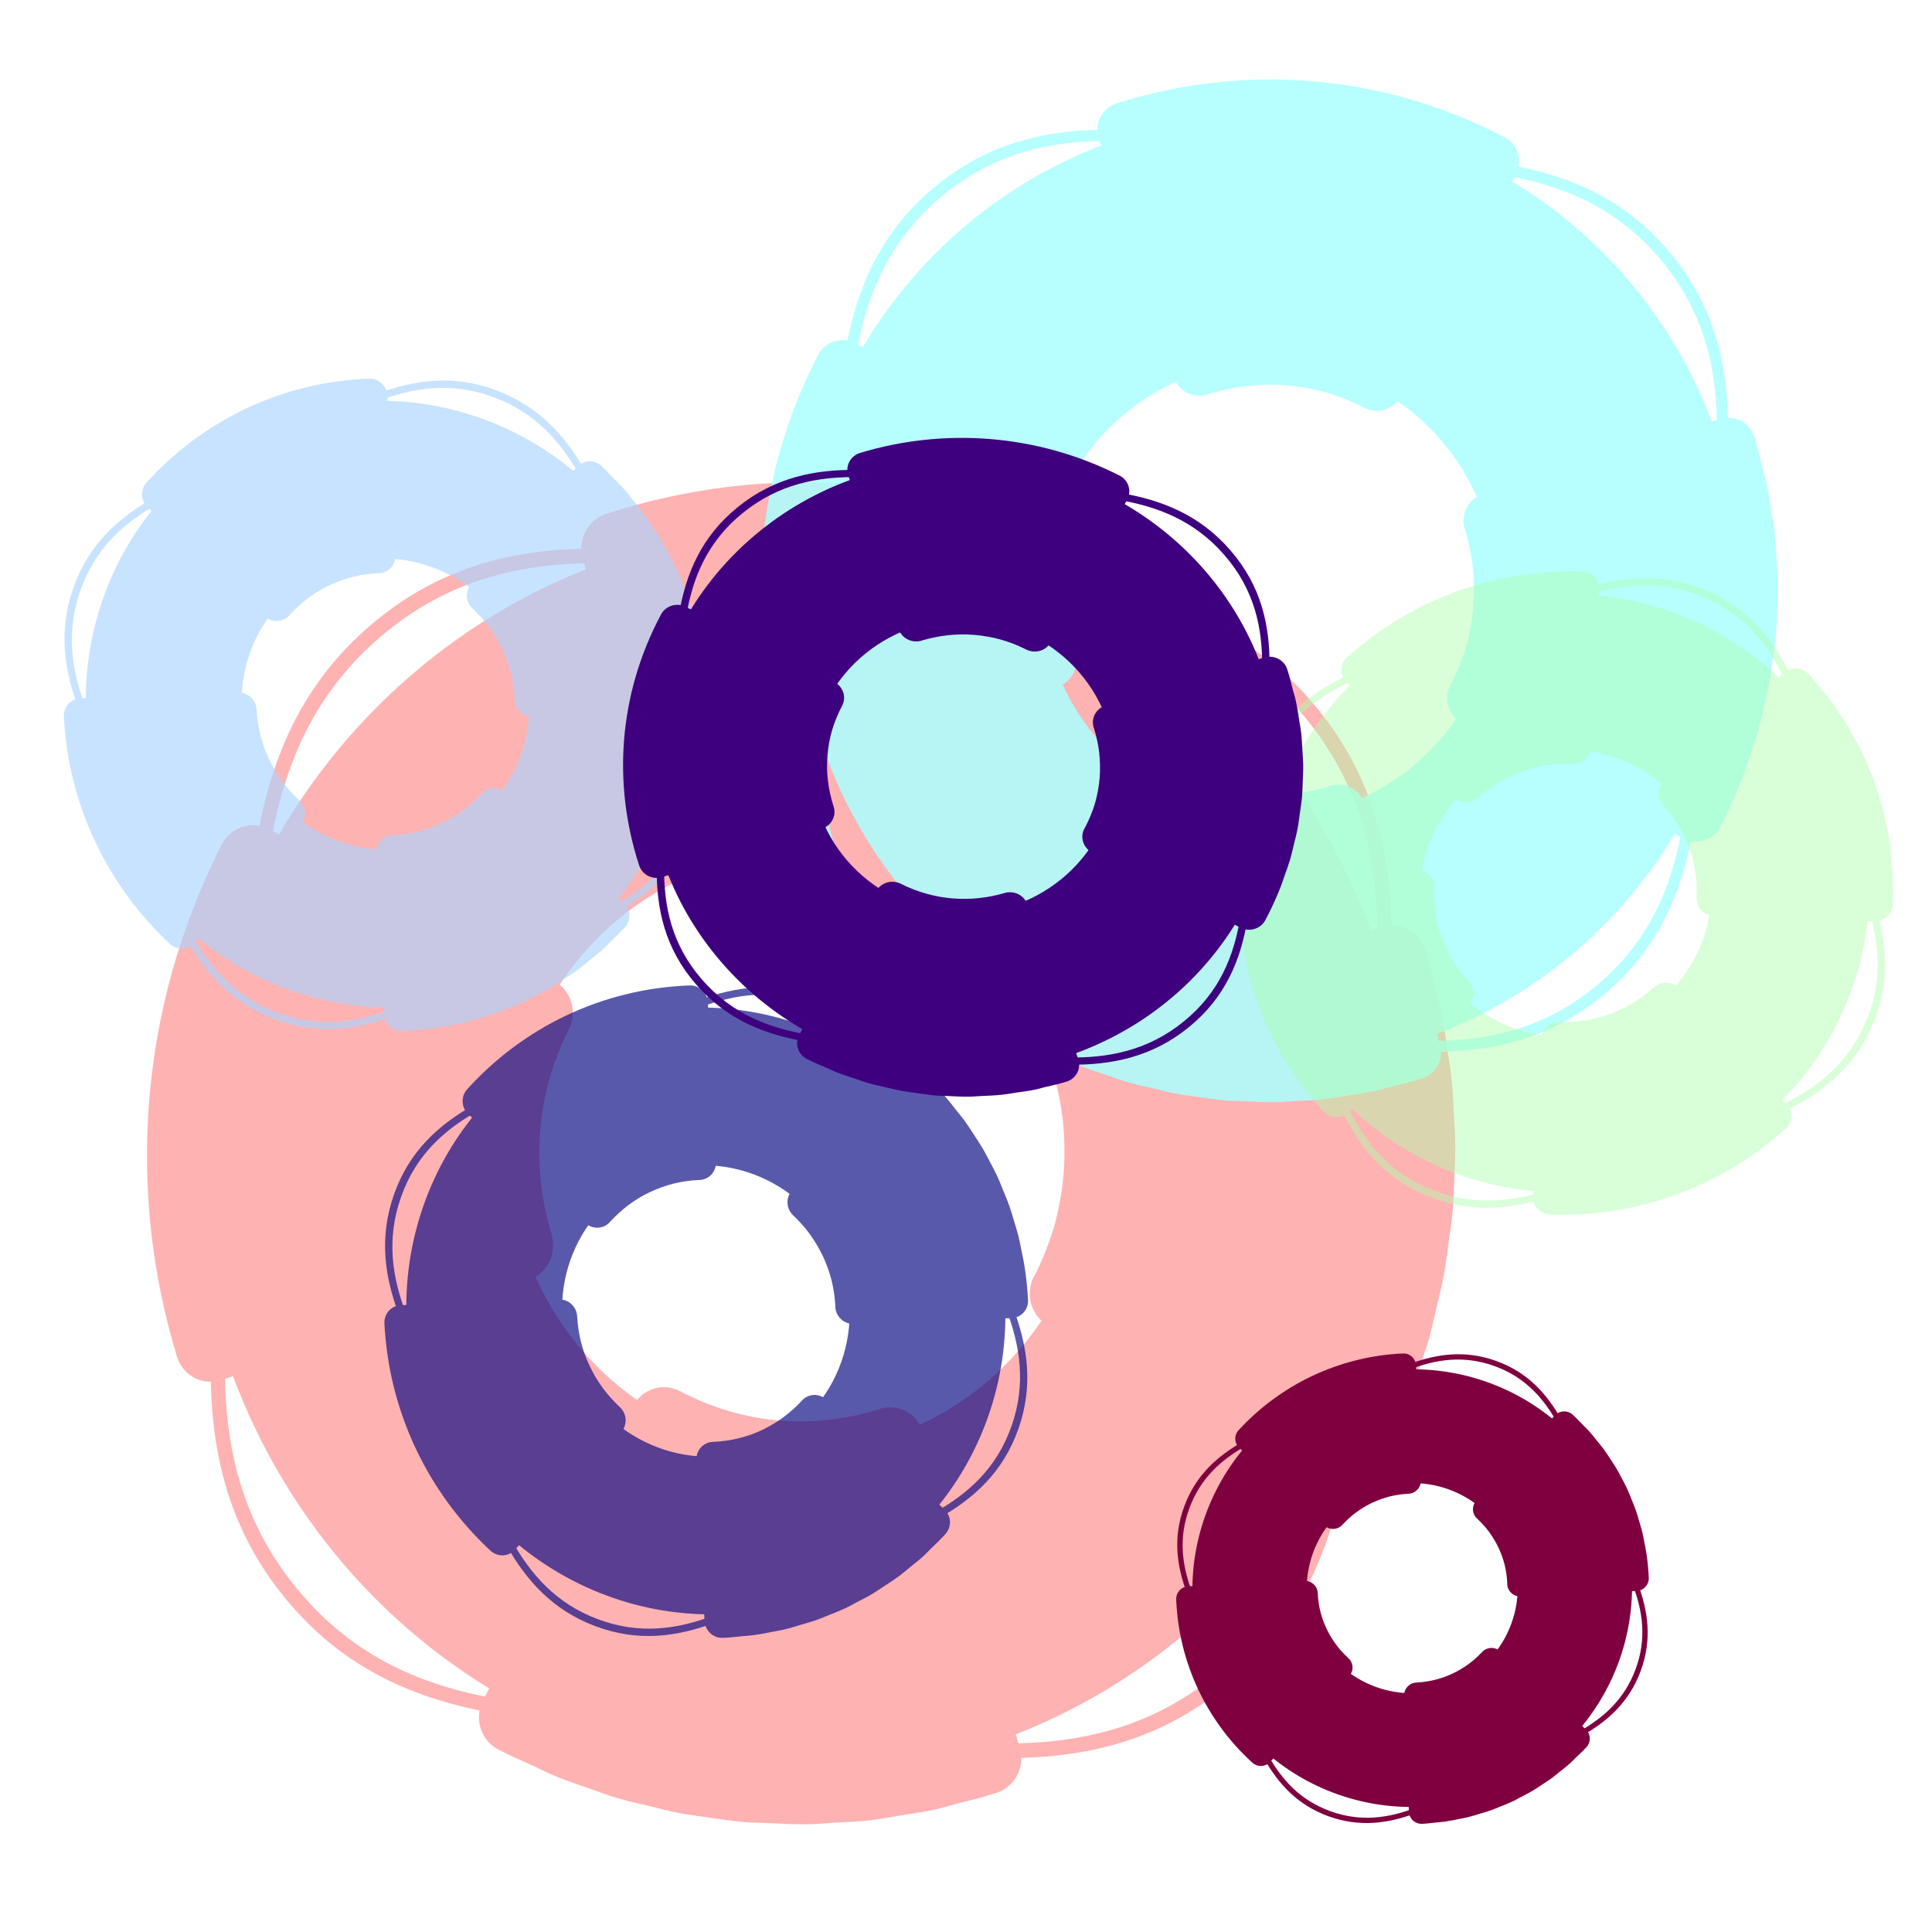<?xml version="1.0"?><svg width="388.323" height="388.335" xmlns="http://www.w3.org/2000/svg">
 <title>BOIA</title>
 <defs>
  <filter id="g4304_blur">
   <feGaussianBlur stdDeviation="2.2"/>
  </filter>
  <filter id="svg_1_blur">
   <feGaussianBlur stdDeviation="1.1"/>
  </filter>
  <filter id="svg_8_blur">
   <feGaussianBlur stdDeviation="1.5" in="SourceGraphic"/>
  </filter>
  <filter id="svg_15_blur">
   <feGaussianBlur stdDeviation="1.8" in="SourceGraphic"/>
  </filter>
  <filter height="200%" width="200%" y="-50%" x="-50%" id="svg_22_blur">
   <feGaussianBlur stdDeviation="1.2" in="SourceGraphic"/>
  </filter>
 </defs>
 <g>
  <title>Layer 1</title>
  <g id="layer1" display="inline"/>
  <g filter="url(#g4304_blur)" transform="rotate(5 159.286 229.664)" id="g4304" opacity="0.9">
   <path id="path4249" d="m65.632,133.561c-26.265,26.955 -18.294,62.73 -18.294,98.077c0,35.347 -7.971,71.122 18.294,98.077c26.265,26.954 61.129,18.779 95.575,18.784c34.446,0.005 69.311,8.19 95.576,-18.765c26.264,-26.954 18.294,-62.739 18.294,-98.095c0,-35.356 7.971,-71.141 -18.294,-98.096c-26.265,-26.954 -61.129,-18.77 -95.576,-18.765c-34.446,0.005 -69.311,-8.17 -95.575,18.784l0,0zm2.144,2.201c25.676,-26.351 59.767,-17.879 93.441,-17.889c33.673,-0.01 67.763,-8.501 93.44,17.85c25.677,26.351 17.412,61.347 17.412,95.914c0,34.567 8.265,69.563 -17.412,95.914c-25.677,26.351 -59.772,17.865 -93.45,17.86c-33.678,-0.005 -67.773,8.472 -93.45,-17.879c-25.676,-26.351 -17.407,-61.333 -17.403,-95.886c0.005,-34.553 -8.255,-69.535 17.421,-95.886z" stroke-dashoffset="0" stroke-dasharray="8,4" stroke-miterlimit="4" marker-end="none" marker-mid="none" marker-start="none" stroke-linecap="round" stroke-width="0" stroke="#9b8942" fill-rule="nonzero" fill="#ffaaaa"/>
   <path id="path6932" d="m161.217,105.931c-67.448,0 -122.191,56.152 -122.191,125.372c0,69.22 54.744,125.401 122.191,125.401c67.448,0 122.191,-56.182 122.191,-125.401c0,-69.22 -54.743,-125.372 -122.191,-125.372zm0,65.174c32.38,0 58.656,26.967 58.656,60.197c0,33.231 -26.276,60.227 -58.656,60.227c-32.38,0 -58.656,-26.996 -58.656,-60.227c0,-33.231 26.276,-60.197 58.656,-60.197z" stroke-opacity="0" stroke-dashoffset="50" stroke-miterlimit="4" marker-end="none" marker-mid="none" marker-start="none" stroke-linecap="round" stroke-width="0" fill-rule="nonzero" fill="#ffaaaa"/>
   <path d="m186.648,281.427c-1.702,-0.686 -3.595,-0.669 -5.285,0.046c-1.517,0.638 -3.058,1.193 -4.604,1.679c-1.608,0.506 -3.255,0.932 -4.922,1.282c-1.663,0.349 -3.315,0.603 -5.009,0.786c-1.69,0.183 -3.423,0.293 -5.135,0.307c-1.715,0.013 -3.397,-0.049 -5.118,-0.21c-1.746,-0.163 -3.494,-0.427 -5.183,-0.762c-1.703,-0.337 -3.399,-0.763 -5.127,-1.295c-1.74,-0.536 -3.475,-1.149 -5.126,-1.851c-3.611,-1.535 -7.751,0.225 -9.247,3.931l-24.805,61.457c-1.495,3.706 0.219,7.955 3.83,9.49c2.785,1.184 5.436,2.03 7.841,2.875c1.027,0.361 2.413,0.964 4.204,1.525c2.618,0.82 5.042,1.374 7.206,1.917c1.471,0.369 3.265,0.906 5.395,1.343c2.543,0.522 4.844,0.783 6.871,1.086c1.699,0.252 3.684,0.628 5.943,0.856c2.222,0.227 4.211,0.271 5.949,0.367c2.132,0.114 4.505,0.302 7.094,0.297c2.001,-0.002 3.629,-0.186 4.915,-0.236c0.009,0.004 0.018,0.008 0.027,0.012c2.458,-0.101 5.13,-0.162 8.007,-0.462c2.022,-0.208 3.649,-0.544 4.921,-0.725c2.265,-0.326 4.803,-0.628 7.533,-1.187c2.305,-0.471 4.307,-1.064 6.069,-1.515c1.939,-0.496 4.16,-0.974 6.57,-1.728c1.666,-0.521 2.924,-1.084 3.856,-1.407c2.578,-0.896 5.347,-1.81 8.212,-3.028c1.739,-0.736 3.133,-2.147 3.853,-3.931c0.72,-1.784 0.707,-3.793 -0.016,-5.576l-24.769,-61.369c-0.737,-1.819 -2.163,-3.253 -3.951,-3.972zm24.888,-174.436c-33.483,-14.233 -69.529,-13.15 -100.598,0.051c-3.603,1.537 -5.314,5.777 -3.826,9.479l24.598,61.002c0.722,1.783 2.101,3.193 3.842,3.926c1.74,0.734 3.698,0.731 5.433,-0.016c0.11,-0.047 0.075,-0.054 0.165,-0.094c0.404,-0.172 0.484,-0.209 0.578,-0.246c0.034,-0.016 0.214,-0.067 0.22,-0.07c1.289,-0.516 2.619,-0.987 3.987,-1.417c1.649,-0.519 3.264,-0.951 4.895,-1.293c1.627,-0.341 3.322,-0.615 5.048,-0.802c1.69,-0.183 3.385,-0.277 5.097,-0.29c1.715,-0.013 3.424,0.061 5.145,0.222c1.765,0.165 3.49,0.39 5.167,0.722c1.691,0.335 3.42,0.773 5.154,1.307c1.746,0.538 3.436,1.166 5.087,1.868c3.611,1.535 7.751,-0.225 9.247,-3.931l24.59,-60.926c1.495,-3.706 -0.219,-7.955 -3.83,-9.49zm67.202,69.089c-1.715,-0.708 -3.631,-0.7 -5.34,0.023l-59.413,25.256c-3.603,1.537 -5.314,5.777 -3.826,9.479c0.622,1.557 1.163,3.139 1.636,4.725c0.505,1.692 0.927,3.35 1.26,5.023c0.332,1.669 0.572,3.397 0.755,5.169c0.178,1.734 0.297,3.485 0.31,5.242c0.013,1.76 -0.059,3.514 -0.216,5.28c-0.161,1.812 -0.38,3.582 -0.704,5.302c-0.326,1.735 -0.78,3.498 -1.3,5.278c-0.465,1.591 -1.015,3.192 -1.651,4.802c-0.068,0.157 -0.126,0.24 -0.298,0.659c-0.727,1.782 -0.728,3.778 -0.011,5.564c0.717,1.786 2.092,3.215 3.83,3.954l59.666,25.364c3.611,1.535 7.751,-0.225 9.247,-3.931c1.656,-4.102 3.059,-8.234 4.287,-12.362c0.782,-2.632 1.296,-5.038 1.805,-7.16c0.396,-1.653 0.924,-3.587 1.356,-5.811c0.486,-2.493 0.75,-4.761 1.039,-6.765c0.263,-1.841 0.62,-3.929 0.847,-6.29c0.241,-2.479 0.29,-4.761 0.388,-6.813c0.004,-0.009 0.008,-0.019 0.011,-0.028c0.086,-1.869 0.259,-3.998 0.257,-6.41c0.001,-2.278 -0.143,-4.276 -0.219,-6.022c-0.099,-2.218 -0.182,-4.67 -0.439,-7.295c-0.201,-2.08 -0.509,-3.888 -0.719,-5.416c-0.324,-2.348 -0.64,-4.922 -1.179,-7.675c-0.403,-2.065 -0.878,-3.733 -1.199,-5.096c-0.555,-2.354 -1.118,-4.952 -1.935,-7.702c-0.508,-1.71 -1.056,-3.001 -1.371,-3.957c-0.874,-2.646 -1.763,-5.487 -2.95,-8.428c-0.734,-1.809 -2.148,-3.238 -3.923,-3.961zm-229.722,-0.003c-3.611,-1.535 -7.751,0.225 -9.247,3.931c-13.87,34.365 -12.862,71.362 0.011,103.257c0.717,1.785 2.092,3.215 3.83,3.954c1.738,0.739 3.696,0.725 5.433,-0.016l59.798,-25.42c1.737,-0.741 3.111,-2.157 3.826,-3.943c0.715,-1.786 0.712,-3.795 -0.016,-5.576c-0.013,-0.032 -0.034,-0.084 -0.064,-0.158c-0.633,-1.569 -1.183,-3.218 -1.689,-4.911c-0.505,-1.693 -0.927,-3.35 -1.26,-5.023c-0.343,-1.725 -0.606,-3.468 -0.782,-5.18c-0.172,-1.675 -0.258,-3.439 -0.272,-5.258c-0.014,-1.822 0.026,-3.561 0.178,-5.264c0.155,-1.748 0.407,-3.535 0.742,-5.319c0.326,-1.735 0.769,-3.47 1.289,-5.25c0.479,-1.638 1.065,-3.327 1.73,-4.997c1.476,-3.702 -0.241,-7.931 -3.842,-9.462l-59.666,-25.364z" id="path3421" stroke-dashoffset="50" stroke-miterlimit="4" stroke-linejoin="round" stroke-linecap="round" stroke-width="0" fill-rule="nonzero" fill="#ffaaaa"/>
   <path id="path6920" d="m161.217,366.54l0,0.029c2.811,0 5.555,-0.263 8.322,-0.442c-2.774,0.18 -5.543,0.412 -8.322,0.412z" stroke-opacity="0" stroke-dashoffset="50" stroke-miterlimit="4" marker-end="none" marker-mid="none" marker-start="none" stroke-linecap="round" stroke-width="0" fill-rule="nonzero" fill="#ffaaaa"/>
   <path id="path6899" d="m29.785,231.627c0,-2.852 0.227,-5.694 0.402,-8.541c-0.174,2.84 -0.43,5.656 -0.43,8.541l0.029,0z" stroke-opacity="0" stroke-dashoffset="50" stroke-miterlimit="4" marker-end="none" marker-mid="none" marker-start="none" stroke-linecap="round" stroke-width="0" fill-rule="nonzero" fill="#ffaaaa"/>
   <path d="m53.535,189.566c-2.735,-1.162 -5.869,0.171 -7.002,2.977c-10.503,26.023 -9.74,54.039 0.008,78.191c0.543,1.352 1.584,2.435 2.9,2.994c1.316,0.559 2.799,0.55 4.114,-0.013l45.282,-19.249c1.315,-0.561 2.356,-1.633 2.897,-2.986c0.542,-1.352 0.539,-2.873 -0.012,-4.222c-0.009,-0.024 -0.026,-0.063 -0.048,-0.12c-0.479,-1.188 -0.896,-2.437 -1.279,-3.718c-0.383,-1.282 -0.701,-2.537 -0.954,-3.804c-0.26,-1.306 -0.458,-2.627 -0.592,-3.923c-0.131,-1.268 -0.196,-2.604 -0.206,-3.982c-0.01,-1.379 0.02,-2.696 0.135,-3.986c0.117,-1.324 0.307,-2.677 0.562,-4.028c0.247,-1.314 0.582,-2.628 0.976,-3.975c0.363,-1.241 0.807,-2.52 1.31,-3.784c1.118,-2.803 -0.183,-6.006 -2.909,-7.166l-45.181,-19.206l0,0zm215.36,0c2.734,-1.162 5.869,0.171 7.002,2.977c10.503,26.023 9.74,54.039 -0.008,78.191c-0.543,1.352 -1.584,2.435 -2.901,2.994c-1.316,0.559 -2.798,0.55 -4.114,-0.013l-45.282,-19.249c-1.315,-0.561 -2.356,-1.633 -2.897,-2.986c-0.541,-1.352 -0.539,-2.873 0.012,-4.222c0.01,-0.024 0.026,-0.063 0.048,-0.12c0.479,-1.188 0.896,-2.437 1.279,-3.718c0.383,-1.282 0.701,-2.537 0.954,-3.804c0.26,-1.306 0.459,-2.627 0.592,-3.923c0.131,-1.268 0.196,-2.604 0.206,-3.982c0.01,-1.379 -0.02,-2.696 -0.134,-3.986c-0.118,-1.324 -0.308,-2.677 -0.563,-4.028c-0.247,-1.314 -0.582,-2.628 -0.976,-3.975c-0.363,-1.241 -0.806,-2.52 -1.31,-3.784c-1.117,-2.803 0.183,-6.006 2.909,-7.166l45.182,-19.206zm-149.363,151.886c-1.132,2.807 0.166,6.024 2.901,7.186c25.356,10.779 52.655,9.996 76.189,-0.008c1.317,-0.557 2.372,-1.626 2.918,-2.977c0.545,-1.351 0.535,-2.872 -0.012,-4.222l-18.756,-46.471c-0.547,-1.35 -1.592,-2.417 -2.909,-2.973c-1.318,-0.556 -2.8,-0.554 -4.114,0.013c-0.023,0.01 -0.062,0.026 -0.116,0.049c-1.158,0.492 -2.375,0.919 -3.624,1.312c-1.249,0.393 -2.471,0.721 -3.706,0.98c-1.273,0.267 -2.559,0.47 -3.823,0.607c-1.236,0.134 -2.537,0.201 -3.88,0.211c-1.345,0.01 -2.628,-0.02 -3.884,-0.138c-1.29,-0.12 -2.608,-0.316 -3.924,-0.577c-1.28,-0.254 -2.561,-0.598 -3.874,-1.002c-1.209,-0.372 -2.455,-0.828 -3.687,-1.344c-2.731,-1.147 -5.852,0.188 -6.982,2.985l-18.715,46.369zm0,-221.501c-1.132,-2.806 0.166,-6.024 2.901,-7.186c25.356,-10.779 52.655,-9.996 76.189,0.008c1.317,0.557 2.372,1.626 2.918,2.977c0.545,1.351 0.535,2.872 -0.012,4.222l-18.756,46.472c-0.547,1.349 -1.592,2.417 -2.909,2.973c-1.318,0.555 -2.8,0.553 -4.114,-0.013c-0.023,-0.01 -0.062,-0.026 -0.116,-0.049c-1.158,-0.492 -2.375,-0.919 -3.624,-1.313c-1.249,-0.393 -2.471,-0.72 -3.706,-0.979c-1.273,-0.267 -2.559,-0.471 -3.823,-0.607c-1.236,-0.134 -2.537,-0.201 -3.88,-0.211c-1.345,-0.01 -2.628,0.02 -3.884,0.138c-1.29,0.121 -2.608,0.316 -3.924,0.577c-1.28,0.253 -2.561,0.597 -3.874,1.001c-1.209,0.372 -2.455,0.828 -3.687,1.345c-2.731,1.147 -5.852,-0.188 -6.982,-2.986l-18.715,-46.368z" id="path4400" stroke-dashoffset="50" stroke-miterlimit="4" stroke-linejoin="round" stroke-linecap="round" stroke-width="0" fill-rule="nonzero" fill="#ffaaaa"/>
  </g>
  <g filter="url(#svg_1_blur)" id="svg_1" transform="rotate(-25 76.246 141.207)" opacity="0.65">
   <path d="m30.274,94.307c-12.893,13.155 -8.98,30.614 -8.98,47.864c0,17.25 -3.913,34.71 8.98,47.864c12.893,13.154 30.007,9.165 46.915,9.167c16.909,0.002 34.023,3.997 46.915,-9.158c12.892,-13.154 8.98,-30.618 8.98,-47.873c0,-17.255 3.913,-34.719 -8.98,-47.873c-12.893,-13.155 -30.007,-9.16 -46.915,-9.158c-16.909,0.002 -34.023,-3.987 -46.915,9.167l0,0zm1.053,1.074c12.604,-12.86 29.338,-8.725 45.867,-8.73c16.529,-0.005 33.263,-4.149 45.867,8.711c12.604,12.86 8.547,29.939 8.547,46.809c0,16.87 4.057,33.949 -8.547,46.809c-12.604,12.86 -29.34,8.718 -45.872,8.716c-16.532,-0.002 -33.268,4.135 -45.872,-8.725c-12.604,-12.86 -8.545,-29.932 -8.542,-46.795c0.002,-16.863 -4.052,-33.935 8.552,-46.795z" stroke-dashoffset="0" stroke-dasharray="8,4" stroke-miterlimit="4" marker-end="none" marker-mid="none" marker-start="none" stroke-linecap="round" stroke-width="0" stroke="#9b8942" fill-rule="nonzero" fill="#aad4ff" id="svg_2"/>
   <path d="m77.194,80.822c-33.108,0 -59.98,27.404 -59.98,61.185c0,33.781 26.872,61.199 59.98,61.199c33.108,0 59.98,-27.418 59.98,-61.199c0,-33.781 -26.872,-61.185 -59.98,-61.185zm0,31.807c15.895,0 28.793,13.16 28.793,29.378c0,16.217 -12.898,29.392 -28.793,29.392c-15.894,0 -28.793,-13.175 -28.793,-29.392c0,-16.217 12.898,-29.378 28.793,-29.378z" stroke-opacity="0" stroke-dashoffset="50" stroke-miterlimit="4" marker-end="none" marker-mid="none" marker-start="none" stroke-linecap="round" stroke-width="0" fill-rule="nonzero" fill="#aad4ff" id="svg_3"/>
   <path d="m89.677,166.469c-0.835,-0.335 -1.765,-0.326 -2.594,0.023c-0.745,0.312 -1.501,0.582 -2.26,0.819c-0.79,0.247 -1.598,0.455 -2.416,0.625c-0.816,0.17 -1.627,0.294 -2.459,0.384c-0.829,0.089 -1.68,0.143 -2.521,0.15c-0.842,0.007 -1.667,-0.024 -2.512,-0.103c-0.857,-0.08 -1.715,-0.208 -2.544,-0.372c-0.836,-0.165 -1.668,-0.372 -2.517,-0.632c-0.854,-0.261 -1.706,-0.561 -2.516,-0.904c-1.773,-0.749 -3.805,0.11 -4.539,1.918l-12.176,29.993c-0.734,1.809 0.108,3.882 1.88,4.631c1.367,0.578 2.668,0.991 3.849,1.403c0.504,0.176 1.185,0.47 2.064,0.744c1.285,0.4 2.475,0.671 3.537,0.935c0.722,0.18 1.602,0.442 2.648,0.656c1.248,0.255 2.378,0.382 3.373,0.53c0.834,0.123 1.808,0.306 2.917,0.418c1.09,0.111 2.067,0.132 2.92,0.179c1.047,0.056 2.211,0.147 3.482,0.145c0.982,-0.001 1.781,-0.091 2.413,-0.115c0.004,0.002 0.009,0.004 0.013,0.006c1.207,-0.049 2.518,-0.079 3.93,-0.225c0.992,-0.102 1.791,-0.265 2.416,-0.354c1.112,-0.159 2.357,-0.306 3.698,-0.579c1.131,-0.23 2.114,-0.519 2.979,-0.739c0.952,-0.242 2.042,-0.475 3.225,-0.843c0.818,-0.254 1.435,-0.529 1.893,-0.687c1.265,-0.438 2.625,-0.883 4.031,-1.478c0.854,-0.359 1.538,-1.048 1.891,-1.918c0.353,-0.871 0.347,-1.851 -0.008,-2.721l-12.159,-29.95c-0.362,-0.888 -1.062,-1.588 -1.939,-1.939zm12.217,-85.129c-16.436,-6.946 -34.13,-6.418 -49.381,0.025c-1.769,0.75 -2.609,2.819 -1.878,4.626l12.075,29.77c0.354,0.87 1.032,1.558 1.886,1.916c0.854,0.358 1.815,0.357 2.667,-0.008c0.054,-0.023 0.037,-0.026 0.081,-0.046c0.198,-0.084 0.237,-0.102 0.284,-0.12c0.017,-0.008 0.105,-0.033 0.108,-0.034c0.633,-0.252 1.286,-0.482 1.957,-0.692c0.809,-0.253 1.602,-0.464 2.403,-0.631c0.798,-0.166 1.631,-0.3 2.478,-0.392c0.829,-0.089 1.661,-0.135 2.502,-0.142c0.842,-0.007 1.681,0.03 2.526,0.108c0.867,0.081 1.713,0.19 2.536,0.352c0.83,0.163 1.679,0.377 2.53,0.638c0.857,0.262 1.687,0.569 2.497,0.912c1.773,0.749 3.805,-0.11 4.539,-1.918l12.071,-29.733c0.734,-1.809 -0.108,-3.882 -1.88,-4.631zm32.988,33.717c-0.842,-0.346 -1.782,-0.341 -2.621,0.011l-29.164,12.326c-1.769,0.75 -2.609,2.819 -1.878,4.626c0.305,0.76 0.571,1.532 0.803,2.306c0.248,0.826 0.455,1.635 0.619,2.452c0.163,0.815 0.281,1.658 0.37,2.523c0.087,0.846 0.146,1.701 0.152,2.558c0.006,0.859 -0.029,1.715 -0.106,2.577c-0.079,0.884 -0.187,1.748 -0.345,2.588c-0.16,0.847 -0.383,1.707 -0.638,2.576c-0.228,0.776 -0.498,1.558 -0.81,2.343c-0.033,0.076 -0.062,0.117 -0.146,0.322c-0.357,0.869 -0.357,1.844 -0.006,2.715c0.352,0.872 1.027,1.569 1.88,1.93l29.288,12.378c1.773,0.749 3.805,-0.11 4.539,-1.918c0.813,-2.002 1.502,-4.018 2.104,-6.033c0.384,-1.284 0.636,-2.459 0.886,-3.494c0.194,-0.807 0.453,-1.751 0.666,-2.836c0.238,-1.217 0.368,-2.324 0.51,-3.302c0.129,-0.899 0.305,-1.917 0.416,-3.07c0.118,-1.21 0.143,-2.324 0.19,-3.325c0.002,-0.005 0.004,-0.009 0.006,-0.014c0.042,-0.912 0.127,-1.951 0.126,-3.128c0.001,-1.112 -0.07,-2.087 -0.107,-2.939c-0.049,-1.083 -0.089,-2.279 -0.216,-3.56c-0.099,-1.015 -0.25,-1.897 -0.353,-2.643c-0.159,-1.146 -0.314,-2.402 -0.579,-3.746c-0.198,-1.008 -0.431,-1.822 -0.589,-2.487c-0.272,-1.149 -0.549,-2.417 -0.95,-3.759c-0.249,-0.834 -0.518,-1.465 -0.673,-1.931c-0.429,-1.291 -0.866,-2.678 -1.448,-4.113c-0.36,-0.883 -1.055,-1.58 -1.926,-1.933zm-112.764,-0.001c-1.773,-0.749 -3.805,0.11 -4.539,1.918c-6.808,16.771 -6.314,34.827 0.005,50.392c0.352,0.871 1.027,1.569 1.88,1.93c0.853,0.361 1.814,0.354 2.667,-0.008l29.353,-12.406c0.853,-0.362 1.527,-1.053 1.878,-1.924c0.351,-0.872 0.349,-1.852 -0.008,-2.721c-0.006,-0.015 -0.017,-0.041 -0.031,-0.077c-0.311,-0.766 -0.581,-1.57 -0.829,-2.397c-0.248,-0.826 -0.455,-1.635 -0.619,-2.452c-0.169,-0.842 -0.297,-1.693 -0.384,-2.528c-0.084,-0.817 -0.127,-1.678 -0.133,-2.566c-0.007,-0.889 0.013,-1.738 0.087,-2.569c0.076,-0.853 0.2,-1.725 0.364,-2.596c0.16,-0.847 0.377,-1.693 0.633,-2.562c0.235,-0.799 0.523,-1.624 0.849,-2.439c0.725,-1.806 -0.118,-3.871 -1.886,-4.618l-29.288,-12.378l-0,0z" stroke-dashoffset="50" stroke-miterlimit="4" stroke-linejoin="round" stroke-linecap="round" stroke-width="0" fill-rule="nonzero" fill="#aad4ff" id="svg_4"/>
   <path d="m77.194,208.007l0,0.014c1.38,0 2.727,-0.128 4.085,-0.216c-1.362,0.088 -2.721,0.201 -4.085,0.201z" stroke-opacity="0" stroke-dashoffset="50" stroke-miterlimit="4" marker-end="none" marker-mid="none" marker-start="none" stroke-linecap="round" stroke-width="0" fill-rule="nonzero" fill="#aad4ff" id="svg_5"/>
   <path d="m12.678,142.165c0,-1.392 0.111,-2.779 0.197,-4.168c-0.085,1.386 -0.211,2.76 -0.211,4.168l0.014,0z" stroke-opacity="0" stroke-dashoffset="50" stroke-miterlimit="4" marker-end="none" marker-mid="none" marker-start="none" stroke-linecap="round" stroke-width="0" fill-rule="nonzero" fill="#aad4ff" id="svg_6"/>
   <path d="m24.336,121.638c-1.342,-0.567 -2.881,0.083 -3.437,1.453c-5.156,12.7 -4.781,26.372 0.004,38.159c0.267,0.66 0.778,1.188 1.424,1.461c0.646,0.273 1.374,0.268 2.019,-0.006l22.228,-9.394c0.645,-0.274 1.156,-0.797 1.422,-1.457c0.266,-0.66 0.265,-1.402 -0.006,-2.06c-0.005,-0.012 -0.013,-0.031 -0.024,-0.058c-0.235,-0.58 -0.44,-1.189 -0.628,-1.815c-0.188,-0.626 -0.344,-1.238 -0.468,-1.857c-0.128,-0.638 -0.225,-1.282 -0.29,-1.914c-0.064,-0.619 -0.096,-1.271 -0.101,-1.943c-0.005,-0.673 0.01,-1.316 0.066,-1.945c0.057,-0.646 0.151,-1.306 0.276,-1.966c0.121,-0.641 0.286,-1.283 0.479,-1.94c0.178,-0.606 0.396,-1.23 0.643,-1.847c0.549,-1.368 -0.09,-2.931 -1.428,-3.497l-22.178,-9.373l0,0zm105.714,0c1.342,-0.567 2.881,0.083 3.437,1.453c5.156,12.7 4.781,26.372 -0.004,38.159c-0.267,0.66 -0.778,1.188 -1.424,1.461c-0.646,0.273 -1.374,0.268 -2.019,-0.006l-22.228,-9.394c-0.645,-0.274 -1.156,-0.797 -1.422,-1.457c-0.266,-0.66 -0.265,-1.402 0.006,-2.06c0.005,-0.012 0.013,-0.031 0.024,-0.058c0.235,-0.58 0.44,-1.189 0.628,-1.815c0.188,-0.626 0.344,-1.238 0.468,-1.857c0.128,-0.638 0.225,-1.282 0.29,-1.914c0.064,-0.619 0.096,-1.271 0.101,-1.943c0.005,-0.673 -0.01,-1.316 -0.066,-1.945c-0.058,-0.646 -0.151,-1.306 -0.276,-1.966c-0.121,-0.641 -0.286,-1.283 -0.479,-1.94c-0.178,-0.606 -0.396,-1.23 -0.643,-1.847c-0.548,-1.368 0.09,-2.931 1.428,-3.497l22.178,-9.373zm-73.318,74.124c-0.556,1.37 0.081,2.94 1.424,3.507c12.446,5.26 25.847,4.878 37.399,-0.004c0.646,-0.272 1.164,-0.794 1.432,-1.453c0.268,-0.659 0.263,-1.402 -0.006,-2.06l-9.207,-22.679c-0.269,-0.659 -0.781,-1.18 -1.428,-1.451c-0.647,-0.271 -1.375,-0.27 -2.019,0.006c-0.011,0.005 -0.03,0.013 -0.057,0.024c-0.568,0.24 -1.166,0.449 -1.779,0.64c-0.613,0.192 -1.213,0.352 -1.819,0.478c-0.625,0.13 -1.256,0.23 -1.877,0.296c-0.607,0.065 -1.245,0.098 -1.904,0.103c-0.66,0.005 -1.29,-0.01 -1.906,-0.068c-0.633,-0.059 -1.28,-0.154 -1.926,-0.281c-0.629,-0.124 -1.257,-0.292 -1.902,-0.489c-0.593,-0.181 -1.205,-0.404 -1.81,-0.656c-1.34,-0.56 -2.873,0.092 -3.427,1.457l-9.187,22.629zm0,-108.098c-0.556,-1.37 0.081,-2.94 1.424,-3.507c12.446,-5.26 25.847,-4.878 37.399,0.004c0.646,0.272 1.164,0.794 1.432,1.453c0.268,0.659 0.263,1.402 -0.006,2.06l-9.207,22.679c-0.269,0.659 -0.781,1.18 -1.428,1.451c-0.647,0.271 -1.375,0.27 -2.019,-0.006c-0.011,-0.005 -0.03,-0.013 -0.057,-0.024c-0.568,-0.24 -1.166,-0.449 -1.779,-0.641c-0.613,-0.192 -1.213,-0.351 -1.819,-0.478c-0.625,-0.13 -1.256,-0.23 -1.877,-0.296c-0.607,-0.065 -1.245,-0.098 -1.904,-0.103c-0.66,-0.005 -1.29,0.01 -1.906,0.067c-0.633,0.059 -1.28,0.154 -1.926,0.282c-0.629,0.123 -1.257,0.291 -1.902,0.489c-0.593,0.182 -1.205,0.404 -1.81,0.656c-1.34,0.56 -2.873,-0.092 -3.427,-1.457l-9.187,-22.629z" stroke-dashoffset="50" stroke-miterlimit="4" stroke-linejoin="round" stroke-linecap="round" stroke-width="0" fill-rule="nonzero" fill="#aad4ff" id="svg_7"/>
  </g>
  <g filter="url(#svg_8_blur)" transform="rotate(5 253.733 117.13)" id="svg_8" opacity="0.85">
   <path d="m180.894,43.902c-20.427,20.539 -14.228,47.799 -14.228,74.732c0,26.934 -6.199,54.194 14.228,74.733c20.427,20.539 47.542,14.309 74.332,14.313c26.79,0.004 53.905,6.24 74.333,-14.299c20.427,-20.539 14.228,-47.806 14.228,-74.747c0,-26.941 6.199,-54.208 -14.228,-74.747c-20.427,-20.539 -47.542,-14.302 -74.333,-14.299c-26.79,0.004 -53.906,-6.226 -74.332,14.313l0,0zm1.668,1.677c19.97,-20.079 46.483,-13.623 72.672,-13.631c26.189,-0.007 52.702,-6.477 72.672,13.602c19.97,20.079 13.542,46.745 13.542,73.085c0,26.34 6.428,53.006 -13.542,73.085c-19.97,20.079 -46.487,13.613 -72.679,13.609c-26.193,-0.004 -52.71,6.456 -72.679,-13.623c-19.97,-20.079 -13.538,-46.734 -13.535,-73.063c0.004,-26.329 -6.42,-52.984 13.549,-73.063z" stroke-dashoffset="0" stroke-dasharray="8,4" stroke-miterlimit="4" marker-end="none" marker-mid="none" marker-start="none" stroke-linecap="round" stroke-width="0" stroke="#9b8942" fill-rule="nonzero" fill="#aaffff" id="svg_9"/>
   <path d="m255.235,22.848c-52.457,0 -95.033,42.787 -95.033,95.531c0,52.744 42.576,95.553 95.033,95.553c52.457,0 95.033,-42.809 95.033,-95.553c0,-52.744 -42.576,-95.531 -95.033,-95.531zm0,49.662c25.183,0 45.619,20.548 45.619,45.869c0,25.321 -20.436,45.892 -45.619,45.892c-25.183,0 -45.619,-20.571 -45.619,-45.892c-0,-25.321 20.436,-45.869 45.619,-45.869z" stroke-opacity="0" stroke-dashoffset="50" stroke-miterlimit="4" marker-end="none" marker-mid="none" marker-start="none" stroke-linecap="round" stroke-width="0" fill-rule="nonzero" fill="#aaffff" id="svg_10"/>
   <path d="m275.013,156.573c-1.323,-0.522 -2.796,-0.51 -4.111,0.035c-1.18,0.486 -2.379,0.909 -3.581,1.279c-1.251,0.385 -2.531,0.71 -3.828,0.977c-1.294,0.266 -2.578,0.459 -3.896,0.599c-1.314,0.139 -2.662,0.223 -3.994,0.234c-1.334,0.01 -2.642,-0.037 -3.98,-0.16c-1.358,-0.125 -2.717,-0.326 -4.031,-0.58c-1.325,-0.257 -2.643,-0.581 -3.987,-0.987c-1.353,-0.408 -2.702,-0.876 -3.987,-1.411c-2.809,-1.169 -6.028,0.172 -7.192,2.995l-19.292,46.829c-1.163,2.824 0.171,6.061 2.979,7.231c2.166,0.902 4.228,1.547 6.098,2.19c0.798,0.275 1.877,0.734 3.27,1.162c2.036,0.624 3.921,1.047 5.605,1.461c1.144,0.281 2.539,0.691 4.196,1.024c1.978,0.398 3.767,0.597 5.344,0.828c1.321,0.192 2.865,0.478 4.622,0.652c1.728,0.173 3.275,0.206 4.626,0.279c1.658,0.087 3.504,0.23 5.517,0.226c1.557,-0.001 2.822,-0.141 3.823,-0.18c0.007,0.003 0.014,0.006 0.021,0.009c1.912,-0.077 3.99,-0.124 6.227,-0.352c1.572,-0.159 2.838,-0.414 3.827,-0.553c1.762,-0.248 3.735,-0.478 5.859,-0.905c1.792,-0.359 3.349,-0.81 4.72,-1.154c1.508,-0.378 3.236,-0.742 5.11,-1.316c1.295,-0.397 2.274,-0.826 2.999,-1.072c2.005,-0.683 4.158,-1.379 6.387,-2.307c1.353,-0.561 2.437,-1.636 2.997,-2.995c0.56,-1.359 0.55,-2.89 -0.012,-4.249l-19.264,-46.762c-0.574,-1.386 -1.682,-2.479 -3.073,-3.027zm19.356,-132.917c-26.041,-10.846 -54.076,-10.02 -78.239,0.039c-2.802,1.171 -4.133,4.402 -2.975,7.223l19.131,46.482c0.562,1.358 1.634,2.433 2.988,2.992c1.353,0.559 2.876,0.557 4.225,-0.012c0.085,-0.036 0.058,-0.041 0.129,-0.071c0.314,-0.131 0.376,-0.159 0.449,-0.187c0.027,-0.012 0.166,-0.051 0.171,-0.054c1.003,-0.393 2.037,-0.752 3.101,-1.08c1.283,-0.395 2.539,-0.725 3.807,-0.985c1.265,-0.26 2.583,-0.469 3.926,-0.611c1.314,-0.139 2.632,-0.211 3.964,-0.221c1.334,-0.01 2.663,0.046 4.002,0.169c1.373,0.126 2.715,0.297 4.018,0.55c1.315,0.255 2.66,0.589 4.009,0.996c1.358,0.41 2.672,0.888 3.957,1.423c2.809,1.169 6.028,-0.172 7.192,-2.995l19.125,-46.424c1.163,-2.824 -0.171,-6.061 -2.979,-7.231zm52.266,52.644c-1.333,-0.54 -2.824,-0.533 -4.153,0.018l-46.208,19.245c-2.802,1.171 -4.133,4.402 -2.975,7.223c0.484,1.186 0.904,2.392 1.272,3.6c0.393,1.29 0.721,2.552 0.98,3.828c0.259,1.272 0.445,2.589 0.587,3.939c0.139,1.321 0.231,2.656 0.241,3.994c0.01,1.341 -0.046,2.677 -0.168,4.024c-0.125,1.381 -0.296,2.729 -0.547,4.04c-0.254,1.322 -0.607,2.665 -1.011,4.022c-0.362,1.212 -0.789,2.432 -1.284,3.659c-0.053,0.119 -0.098,0.183 -0.232,0.503c-0.566,1.357 -0.566,2.879 -0.009,4.24c0.557,1.361 1.627,2.45 2.979,3.013l46.404,19.327c2.809,1.169 6.028,-0.172 7.192,-2.995c1.288,-3.126 2.379,-6.274 3.334,-9.419c0.608,-2.005 1.008,-3.839 1.404,-5.456c0.308,-1.26 0.718,-2.733 1.055,-4.428c0.378,-1.9 0.584,-3.628 0.808,-5.155c0.205,-1.403 0.482,-2.994 0.659,-4.793c0.187,-1.889 0.226,-3.628 0.302,-5.191c0.003,-0.007 0.006,-0.014 0.009,-0.021c0.067,-1.424 0.201,-3.047 0.2,-4.884c0.001,-1.736 -0.111,-3.258 -0.17,-4.589c-0.077,-1.69 -0.142,-3.559 -0.341,-5.559c-0.157,-1.585 -0.396,-2.963 -0.559,-4.127c-0.252,-1.789 -0.498,-3.751 -0.917,-5.848c-0.314,-1.573 -0.683,-2.844 -0.933,-3.883c-0.431,-1.794 -0.87,-3.774 -1.505,-5.868c-0.395,-1.303 -0.821,-2.287 -1.067,-3.015c-0.679,-2.016 -1.371,-4.181 -2.295,-6.422c-0.571,-1.379 -1.671,-2.467 -3.051,-3.018zm-178.663,-0.002c-2.809,-1.169 -6.028,0.172 -7.192,2.995c-10.787,26.185 -10.003,54.377 0.008,78.68c0.558,1.36 1.627,2.45 2.979,3.013c1.352,0.563 2.874,0.553 4.225,-0.012l46.507,-19.37c1.351,-0.565 2.419,-1.643 2.975,-3.004c0.556,-1.361 0.554,-2.892 -0.012,-4.248c-0.01,-0.024 -0.026,-0.064 -0.05,-0.121c-0.493,-1.196 -0.92,-2.452 -1.313,-3.742c-0.393,-1.29 -0.721,-2.553 -0.98,-3.828c-0.267,-1.314 -0.471,-2.643 -0.608,-3.947c-0.134,-1.276 -0.201,-2.621 -0.211,-4.007c-0.011,-1.389 0.02,-2.714 0.138,-4.011c0.121,-1.332 0.316,-2.693 0.577,-4.053c0.254,-1.322 0.598,-2.644 1.003,-4c0.372,-1.248 0.828,-2.535 1.345,-3.808c1.148,-2.821 -0.188,-6.043 -2.988,-7.21l-46.404,-19.327z" stroke-dashoffset="50" stroke-miterlimit="4" stroke-linejoin="round" stroke-linecap="round" stroke-width="0" fill-rule="nonzero" fill="#aaffff" id="svg_11"/>
   <path d="m255.235,221.427l0,0.022c2.186,0 4.32,-0.201 6.472,-0.337c-2.158,0.137 -4.311,0.314 -6.472,0.314z" stroke-opacity="0" stroke-dashoffset="50" stroke-miterlimit="4" marker-end="none" marker-mid="none" marker-start="none" stroke-linecap="round" stroke-width="0" fill-rule="nonzero" fill="#aaffff" id="svg_12"/>
   <path d="m153.015,118.626c0,-2.173 0.176,-4.338 0.312,-6.508c-0.135,2.164 -0.335,4.31 -0.335,6.508l0.022,0z" stroke-opacity="0" stroke-dashoffset="50" stroke-miterlimit="4" marker-end="none" marker-mid="none" marker-start="none" stroke-linecap="round" stroke-width="0" fill-rule="nonzero" fill="#aaffff" id="svg_13"/>
   <path d="m171.486,86.576c-2.127,-0.885 -4.565,0.13 -5.446,2.268c-8.168,19.829 -7.575,41.176 0.006,59.58c0.422,1.03 1.232,1.855 2.256,2.282c1.024,0.426 2.177,0.419 3.2,-0.01l35.218,-14.667c1.023,-0.428 1.832,-1.244 2.253,-2.275c0.421,-1.03 0.419,-2.189 -0.009,-3.217c-0.007,-0.018 -0.02,-0.048 -0.037,-0.091c-0.373,-0.905 -0.697,-1.857 -0.995,-2.833c-0.298,-0.977 -0.546,-1.933 -0.742,-2.899c-0.202,-0.995 -0.357,-2.001 -0.46,-2.989c-0.102,-0.966 -0.152,-1.985 -0.16,-3.034c-0.008,-1.051 0.015,-2.054 0.105,-3.037c0.091,-1.009 0.239,-2.04 0.437,-3.069c0.192,-1.001 0.453,-2.003 0.759,-3.029c0.282,-0.946 0.628,-1.92 1.019,-2.884c0.869,-2.136 -0.142,-4.576 -2.263,-5.46l-35.139,-14.635l0,0zm167.493,0c2.126,-0.885 4.565,0.13 5.446,2.268c8.169,19.829 7.575,41.176 -0.006,59.58c-0.422,1.03 -1.232,1.855 -2.256,2.282c-1.023,0.426 -2.176,0.419 -3.2,-0.01l-35.217,-14.667c-1.023,-0.428 -1.832,-1.244 -2.253,-2.275c-0.421,-1.03 -0.419,-2.189 0.009,-3.217c0.007,-0.018 0.02,-0.048 0.037,-0.091c0.373,-0.905 0.697,-1.857 0.995,-2.833c0.298,-0.977 0.546,-1.933 0.742,-2.899c0.202,-0.995 0.357,-2.001 0.46,-2.989c0.102,-0.966 0.152,-1.985 0.16,-3.034c0.008,-1.051 -0.015,-2.054 -0.104,-3.037c-0.092,-1.009 -0.24,-2.04 -0.438,-3.069c-0.192,-1.001 -0.453,-2.003 -0.759,-3.029c-0.282,-0.946 -0.627,-1.92 -1.019,-2.884c-0.869,-2.136 0.142,-4.576 2.263,-5.46l35.139,-14.635zm-116.165,115.734c-0.88,2.139 0.129,4.59 2.256,5.476c19.72,8.213 40.952,7.617 59.255,-0.006c1.024,-0.425 1.845,-1.239 2.269,-2.268c0.424,-1.029 0.416,-2.188 -0.009,-3.217l-14.587,-35.41c-0.425,-1.029 -1.238,-1.842 -2.263,-2.265c-1.025,-0.424 -2.178,-0.422 -3.2,0.01c-0.018,0.007 -0.048,0.02 -0.091,0.038c-0.901,0.375 -1.847,0.701 -2.818,1c-0.971,0.3 -1.922,0.549 -2.883,0.747c-0.99,0.203 -1.991,0.358 -2.973,0.463c-0.961,0.102 -1.973,0.153 -3.017,0.161c-1.046,0.008 -2.044,-0.015 -3.021,-0.105c-1.003,-0.092 -2.028,-0.241 -3.052,-0.439c-0.996,-0.193 -1.992,-0.455 -3.013,-0.764c-0.94,-0.283 -1.909,-0.631 -2.868,-1.024c-2.124,-0.874 -4.551,0.143 -5.43,2.275l-14.555,35.332zm0,-168.779c-0.88,-2.138 0.129,-4.59 2.256,-5.476c19.72,-8.213 40.952,-7.616 59.255,0.006c1.024,0.425 1.845,1.239 2.269,2.268c0.424,1.029 0.416,2.189 -0.009,3.217l-14.587,35.411c-0.425,1.028 -1.238,1.842 -2.263,2.265c-1.025,0.423 -2.178,0.421 -3.2,-0.01c-0.018,-0.007 -0.048,-0.02 -0.091,-0.038c-0.901,-0.375 -1.847,-0.701 -2.818,-1c-0.971,-0.299 -1.922,-0.549 -2.883,-0.746c-0.99,-0.203 -1.991,-0.359 -2.973,-0.463c-0.961,-0.102 -1.973,-0.153 -3.017,-0.161c-1.046,-0.008 -2.044,0.015 -3.021,0.105c-1.003,0.092 -2.028,0.241 -3.052,0.44c-0.996,0.193 -1.992,0.455 -3.013,0.763c-0.94,0.284 -1.909,0.631 -2.868,1.025c-2.124,0.874 -4.551,-0.143 -5.43,-2.275l-14.555,-35.332z" stroke-dashoffset="50" stroke-miterlimit="4" stroke-linejoin="round" stroke-linecap="round" stroke-width="0" fill-rule="nonzero" fill="#aaffff" id="svg_14"/>
  </g>
  <g filter="url(#svg_15_blur)" transform="rotate(-110 314.228 180.706)" id="svg_15" opacity="0.45">
   <path d="m268.256,133.806c-12.893,13.155 -8.98,30.614 -8.98,47.864c0,17.25 -3.913,34.71 8.98,47.864c12.893,13.154 30.007,9.165 46.915,9.167c16.909,0.002 34.023,3.997 46.915,-9.158c12.892,-13.154 8.98,-30.618 8.98,-47.873c0,-17.255 3.913,-34.719 -8.98,-47.873c-12.893,-13.155 -30.007,-9.16 -46.915,-9.158c-16.909,0.002 -34.023,-3.987 -46.915,9.167l0,0zm1.053,1.074c12.604,-12.86 29.338,-8.725 45.867,-8.73c16.529,-0.005 33.263,-4.149 45.867,8.711c12.604,12.86 8.547,29.939 8.547,46.809c0,16.87 4.057,33.949 -8.547,46.809c-12.604,12.86 -29.34,8.718 -45.872,8.716c-16.532,-0.002 -33.268,4.135 -45.872,-8.725c-12.604,-12.86 -8.545,-29.932 -8.542,-46.795c0.002,-16.863 -4.052,-33.935 8.552,-46.795z" stroke-dashoffset="0" stroke-dasharray="8,4" stroke-miterlimit="4" marker-end="none" marker-mid="none" marker-start="none" stroke-linecap="round" stroke-width="0" stroke="#9b8942" fill-rule="nonzero" fill="#aaffaa" id="svg_16"/>
   <path d="m315.176,120.321c-33.108,0 -59.98,27.404 -59.98,61.185c0,33.781 26.872,61.199 59.98,61.199c33.108,0 59.98,-27.418 59.98,-61.199c0,-33.781 -26.872,-61.185 -59.98,-61.185zm0,31.807c15.895,0 28.793,13.16 28.793,29.378c0,16.217 -12.898,29.392 -28.793,29.392c-15.895,0 -28.793,-13.175 -28.793,-29.392c0,-16.217 12.898,-29.378 28.793,-29.378z" stroke-opacity="0" stroke-dashoffset="50" stroke-miterlimit="4" marker-end="none" marker-mid="none" marker-start="none" stroke-linecap="round" stroke-width="0" fill-rule="nonzero" fill="#aaffaa" id="svg_17"/>
   <path d="m327.659,205.968c-0.835,-0.335 -1.765,-0.326 -2.594,0.023c-0.745,0.312 -1.501,0.582 -2.26,0.819c-0.79,0.247 -1.598,0.455 -2.416,0.625c-0.816,0.17 -1.627,0.294 -2.459,0.384c-0.829,0.089 -1.68,0.143 -2.521,0.15c-0.842,0.007 -1.667,-0.024 -2.512,-0.103c-0.857,-0.08 -1.715,-0.208 -2.544,-0.372c-0.836,-0.165 -1.668,-0.372 -2.517,-0.632c-0.854,-0.261 -1.706,-0.561 -2.516,-0.904c-1.773,-0.749 -3.805,0.11 -4.539,1.918l-12.176,29.993c-0.734,1.809 0.108,3.882 1.88,4.631c1.367,0.578 2.668,0.991 3.849,1.403c0.504,0.176 1.185,0.47 2.064,0.744c1.285,0.4 2.475,0.671 3.537,0.935c0.722,0.18 1.603,0.442 2.648,0.656c1.248,0.255 2.378,0.382 3.373,0.53c0.834,0.123 1.808,0.306 2.917,0.418c1.09,0.111 2.067,0.132 2.92,0.179c1.047,0.056 2.211,0.147 3.482,0.145c0.982,-0.001 1.781,-0.091 2.413,-0.115c0.004,0.002 0.009,0.004 0.013,0.006c1.207,-0.049 2.518,-0.079 3.93,-0.225c0.992,-0.102 1.791,-0.265 2.416,-0.354c1.112,-0.159 2.357,-0.306 3.698,-0.579c1.131,-0.23 2.114,-0.519 2.979,-0.739c0.952,-0.242 2.042,-0.475 3.225,-0.843c0.818,-0.254 1.435,-0.529 1.893,-0.687c1.265,-0.438 2.625,-0.883 4.031,-1.478c0.854,-0.359 1.538,-1.048 1.891,-1.918c0.353,-0.871 0.347,-1.851 -0.008,-2.721l-12.159,-29.95c-0.362,-0.888 -1.062,-1.588 -1.939,-1.939zm12.217,-85.129c-16.436,-6.946 -34.13,-6.418 -49.381,0.025c-1.769,0.75 -2.609,2.819 -1.878,4.626l12.075,29.77c0.354,0.87 1.032,1.558 1.886,1.916c0.854,0.358 1.815,0.357 2.667,-0.008c0.054,-0.023 0.037,-0.026 0.081,-0.046c0.198,-0.084 0.237,-0.102 0.284,-0.12c0.017,-0.008 0.105,-0.033 0.108,-0.034c0.633,-0.252 1.286,-0.482 1.957,-0.692c0.809,-0.253 1.602,-0.464 2.403,-0.631c0.798,-0.166 1.631,-0.3 2.478,-0.392c0.829,-0.089 1.661,-0.135 2.502,-0.142c0.842,-0.007 1.681,0.03 2.526,0.108c0.867,0.081 1.713,0.19 2.536,0.352c0.83,0.163 1.679,0.377 2.53,0.638c0.857,0.262 1.687,0.569 2.497,0.912c1.773,0.749 3.805,-0.11 4.539,-1.918l12.071,-29.733c0.734,-1.809 -0.108,-3.882 -1.88,-4.631l0,0zm32.988,33.717c-0.842,-0.346 -1.782,-0.341 -2.621,0.011l-29.164,12.326c-1.769,0.75 -2.609,2.819 -1.878,4.626c0.305,0.76 0.571,1.532 0.803,2.306c0.248,0.826 0.455,1.635 0.619,2.452c0.163,0.815 0.281,1.658 0.37,2.523c0.087,0.846 0.146,1.701 0.152,2.558c0.006,0.859 -0.029,1.715 -0.106,2.577c-0.079,0.884 -0.187,1.748 -0.345,2.588c-0.16,0.847 -0.383,1.707 -0.638,2.576c-0.228,0.776 -0.498,1.558 -0.81,2.343c-0.033,0.076 -0.062,0.117 -0.146,0.322c-0.357,0.869 -0.357,1.844 -0.006,2.715c0.352,0.872 1.027,1.569 1.88,1.93l29.288,12.378c1.773,0.749 3.805,-0.11 4.539,-1.918c0.813,-2.002 1.502,-4.018 2.104,-6.033c0.384,-1.284 0.636,-2.459 0.886,-3.494c0.194,-0.807 0.453,-1.751 0.666,-2.836c0.238,-1.217 0.368,-2.324 0.51,-3.302c0.129,-0.899 0.305,-1.917 0.416,-3.07c0.118,-1.21 0.143,-2.324 0.19,-3.325c0.002,-0.005 0.004,-0.009 0.006,-0.014c0.042,-0.912 0.127,-1.951 0.126,-3.128c0.001,-1.112 -0.07,-2.087 -0.107,-2.939c-0.049,-1.083 -0.089,-2.279 -0.216,-3.56c-0.099,-1.015 -0.25,-1.897 -0.353,-2.643c-0.159,-1.146 -0.314,-2.402 -0.579,-3.746c-0.198,-1.008 -0.431,-1.822 -0.589,-2.487c-0.272,-1.149 -0.549,-2.417 -0.95,-3.759c-0.249,-0.834 -0.518,-1.465 -0.673,-1.931c-0.429,-1.291 -0.866,-2.678 -1.448,-4.113c-0.36,-0.883 -1.055,-1.58 -1.926,-1.933zm-112.764,-0.001c-1.773,-0.749 -3.805,0.11 -4.539,1.918c-6.808,16.771 -6.314,34.827 0.005,50.392c0.352,0.871 1.027,1.569 1.88,1.93c0.853,0.361 1.814,0.354 2.667,-0.008l29.353,-12.406c0.853,-0.362 1.527,-1.053 1.878,-1.924c0.351,-0.872 0.349,-1.852 -0.008,-2.721c-0.006,-0.015 -0.017,-0.041 -0.031,-0.077c-0.311,-0.766 -0.581,-1.57 -0.829,-2.397c-0.248,-0.826 -0.455,-1.635 -0.619,-2.452c-0.169,-0.842 -0.297,-1.693 -0.384,-2.528c-0.085,-0.817 -0.127,-1.678 -0.133,-2.566c-0.007,-0.889 0.013,-1.738 0.087,-2.569c0.076,-0.853 0.2,-1.725 0.364,-2.596c0.16,-0.847 0.377,-1.693 0.633,-2.562c0.235,-0.799 0.523,-1.624 0.849,-2.439c0.725,-1.806 -0.118,-3.871 -1.886,-4.618l-29.288,-12.378z" stroke-dashoffset="50" stroke-miterlimit="4" stroke-linejoin="round" stroke-linecap="round" stroke-width="0" fill-rule="nonzero" fill="#aaffaa" id="svg_18"/>
   <path d="m315.176,247.506l0,0.014c1.38,0 2.727,-0.128 4.085,-0.216c-1.362,0.088 -2.721,0.201 -4.085,0.201z" stroke-opacity="0" stroke-dashoffset="50" stroke-miterlimit="4" marker-end="none" marker-mid="none" marker-start="none" stroke-linecap="round" stroke-width="0" fill-rule="nonzero" fill="#aaffaa" id="svg_19"/>
   <path d="m250.66,181.664c0,-1.392 0.111,-2.779 0.197,-4.168c-0.085,1.386 -0.211,2.76 -0.211,4.168l0.014,0z" stroke-opacity="0" stroke-dashoffset="50" stroke-miterlimit="4" marker-end="none" marker-mid="none" marker-start="none" stroke-linecap="round" stroke-width="0" fill-rule="nonzero" fill="#aaffaa" id="svg_20"/>
   <path d="m262.318,161.137c-1.342,-0.567 -2.881,0.083 -3.437,1.453c-5.156,12.7 -4.781,26.372 0.004,38.159c0.267,0.66 0.778,1.188 1.424,1.461c0.646,0.273 1.374,0.268 2.019,-0.006l22.228,-9.394c0.645,-0.274 1.156,-0.797 1.422,-1.457c0.266,-0.66 0.265,-1.402 -0.006,-2.06c-0.005,-0.012 -0.013,-0.031 -0.024,-0.058c-0.235,-0.58 -0.44,-1.189 -0.628,-1.815c-0.188,-0.626 -0.344,-1.238 -0.468,-1.857c-0.128,-0.638 -0.225,-1.282 -0.29,-1.914c-0.064,-0.619 -0.096,-1.271 -0.101,-1.943c-0.005,-0.673 0.01,-1.316 0.066,-1.945c0.057,-0.646 0.151,-1.306 0.276,-1.966c0.121,-0.641 0.286,-1.283 0.479,-1.94c0.178,-0.606 0.396,-1.23 0.643,-1.847c0.549,-1.368 -0.09,-2.931 -1.428,-3.497l-22.178,-9.373l0,0zm105.714,0c1.342,-0.567 2.881,0.083 3.437,1.453c5.156,12.7 4.781,26.372 -0.004,38.159c-0.267,0.66 -0.778,1.188 -1.424,1.461c-0.646,0.273 -1.374,0.268 -2.019,-0.006l-22.228,-9.394c-0.645,-0.274 -1.156,-0.797 -1.422,-1.457c-0.266,-0.66 -0.265,-1.402 0.006,-2.06c0.005,-0.012 0.013,-0.031 0.024,-0.058c0.235,-0.58 0.44,-1.189 0.628,-1.815c0.188,-0.626 0.344,-1.238 0.468,-1.857c0.128,-0.638 0.225,-1.282 0.29,-1.914c0.064,-0.619 0.096,-1.271 0.101,-1.943c0.005,-0.673 -0.01,-1.316 -0.066,-1.945c-0.058,-0.646 -0.151,-1.306 -0.276,-1.966c-0.121,-0.641 -0.286,-1.283 -0.479,-1.94c-0.178,-0.606 -0.396,-1.23 -0.643,-1.847c-0.548,-1.368 0.09,-2.931 1.428,-3.497l22.178,-9.373zm-73.318,74.124c-0.556,1.37 0.081,2.94 1.424,3.507c12.446,5.26 25.847,4.878 37.399,-0.004c0.646,-0.272 1.164,-0.794 1.432,-1.453c0.268,-0.659 0.263,-1.402 -0.006,-2.06l-9.207,-22.679c-0.269,-0.659 -0.781,-1.18 -1.428,-1.451c-0.647,-0.271 -1.375,-0.27 -2.019,0.006c-0.011,0.005 -0.03,0.013 -0.057,0.024c-0.568,0.24 -1.166,0.449 -1.779,0.64c-0.613,0.192 -1.213,0.352 -1.819,0.478c-0.625,0.13 -1.256,0.23 -1.877,0.296c-0.607,0.065 -1.245,0.098 -1.904,0.103c-0.66,0.005 -1.29,-0.01 -1.906,-0.068c-0.633,-0.059 -1.28,-0.154 -1.926,-0.281c-0.629,-0.124 -1.257,-0.292 -1.902,-0.489c-0.593,-0.181 -1.205,-0.404 -1.81,-0.656c-1.34,-0.56 -2.873,0.092 -3.427,1.457l-9.187,22.629zm0,-108.098c-0.556,-1.37 0.081,-2.94 1.424,-3.507c12.446,-5.26 25.847,-4.878 37.399,0.004c0.646,0.272 1.164,0.794 1.432,1.453c0.268,0.659 0.263,1.402 -0.006,2.06l-9.207,22.679c-0.269,0.659 -0.781,1.18 -1.428,1.451c-0.647,0.271 -1.375,0.27 -2.019,-0.006c-0.011,-0.005 -0.03,-0.013 -0.057,-0.024c-0.568,-0.24 -1.166,-0.449 -1.779,-0.641c-0.613,-0.192 -1.213,-0.351 -1.819,-0.478c-0.625,-0.13 -1.256,-0.23 -1.877,-0.296c-0.607,-0.065 -1.245,-0.098 -1.904,-0.103c-0.66,-0.005 -1.29,0.01 -1.906,0.067c-0.633,0.059 -1.28,0.154 -1.926,0.282c-0.629,0.123 -1.257,0.291 -1.902,0.489c-0.593,0.182 -1.205,0.404 -1.81,0.656c-1.34,0.56 -2.873,-0.092 -3.427,-1.457l-9.187,-22.629z" stroke-dashoffset="50" stroke-miterlimit="4" stroke-linejoin="round" stroke-linecap="round" stroke-width="0" fill-rule="nonzero" fill="#aaffaa" id="svg_21"/>
  </g>
  <g filter="url(#svg_22_blur)" transform="rotate(-25 282.976 318.98)" id="svg_22">
   <path d="m249.071,285.315c-9.508,9.442 -6.623,21.975 -6.623,34.357c0,12.382 -2.885,24.914 6.623,34.357c9.508,9.442 22.13,6.578 34.6,6.58c12.47,0.002 25.092,2.869 34.6,-6.574c9.508,-9.442 6.623,-21.978 6.623,-34.363c0,-12.385 2.886,-24.921 -6.623,-34.363c-9.508,-9.442 -22.13,-6.575 -34.6,-6.573c-12.47,0.002 -25.092,-2.862 -34.6,6.58l0,0zm0.776,0.771c9.295,-9.231 21.637,-6.263 33.827,-6.266c12.19,-0.003 24.532,-2.978 33.827,6.253c9.295,9.231 6.303,21.49 6.303,33.599c0,12.109 2.992,24.368 -6.303,33.599c-9.295,9.231 -21.638,6.258 -33.83,6.256c-12.192,-0.002 -24.535,2.968 -33.83,-6.263c-9.295,-9.231 -6.302,-21.485 -6.3,-33.589c0.002,-12.104 -2.989,-24.358 6.307,-33.589z" stroke-dashoffset="0" stroke-dasharray="8,4" stroke-miterlimit="4" marker-end="none" marker-mid="none" marker-start="none" stroke-linecap="round" stroke-width="0" stroke="#9b8942" fill-rule="nonzero" fill="#7f003f" id="svg_23"/>
   <path d="m283.675,275.636c-24.417,0 -44.235,19.67 -44.235,43.918c0,24.248 19.818,43.929 44.235,43.929c24.417,0 44.235,-19.681 44.235,-43.929c0,-24.248 -19.818,-43.918 -44.235,-43.918zm0,22.831c11.722,0 21.235,9.447 21.235,21.087c0,11.641 -9.512,21.098 -21.235,21.098c-11.722,0 -21.235,-9.457 -21.235,-21.098c0,-11.641 9.512,-21.087 21.235,-21.087z" stroke-opacity="0" stroke-dashoffset="50" stroke-miterlimit="4" marker-end="none" marker-mid="none" marker-start="none" stroke-linecap="round" stroke-width="0" fill-rule="nonzero" fill="#7f003f" id="svg_24"/>
   <path d="m292.881,337.113c-0.616,-0.24 -1.302,-0.234 -1.913,0.016c-0.549,0.224 -1.107,0.418 -1.667,0.588c-0.582,0.177 -1.178,0.326 -1.782,0.449c-0.602,0.122 -1.2,0.211 -1.814,0.275c-0.612,0.064 -1.239,0.103 -1.859,0.107c-0.621,0.005 -1.23,-0.017 -1.853,-0.074c-0.632,-0.057 -1.265,-0.15 -1.876,-0.267c-0.617,-0.118 -1.23,-0.267 -1.856,-0.454c-0.63,-0.188 -1.258,-0.403 -1.856,-0.649c-1.307,-0.538 -2.806,0.079 -3.348,1.377l-8.98,21.529c-0.541,1.298 0.079,2.787 1.387,3.324c1.008,0.415 1.968,0.711 2.839,1.007c0.372,0.126 0.874,0.338 1.522,0.534c0.948,0.287 1.825,0.481 2.609,0.671c0.532,0.129 1.182,0.317 1.953,0.471c0.921,0.183 1.754,0.274 2.487,0.381c0.615,0.088 1.334,0.22 2.151,0.3c0.804,0.079 1.524,0.095 2.153,0.128c0.772,0.04 1.631,0.106 2.568,0.104c0.725,-0.001 1.314,-0.065 1.779,-0.083c0.003,0.001 0.007,0.003 0.01,0.004c0.89,-0.035 1.857,-0.057 2.899,-0.162c0.732,-0.073 1.321,-0.19 1.781,-0.254c0.82,-0.114 1.739,-0.22 2.727,-0.416c0.834,-0.165 1.559,-0.373 2.197,-0.531c0.702,-0.174 1.506,-0.341 2.379,-0.605c0.603,-0.182 1.059,-0.38 1.396,-0.493c0.933,-0.314 1.936,-0.634 2.973,-1.061c0.63,-0.258 1.134,-0.752 1.395,-1.377c0.261,-0.625 0.256,-1.329 -0.006,-1.953l-8.967,-21.498c-0.267,-0.637 -0.783,-1.14 -1.43,-1.392zm9.01,-61.106c-12.121,-4.986 -25.171,-4.607 -36.418,0.018c-1.304,0.539 -1.924,2.024 -1.385,3.32l8.905,21.369c0.261,0.625 0.761,1.118 1.391,1.375c0.63,0.257 1.339,0.256 1.967,-0.006c0.04,-0.016 0.027,-0.019 0.06,-0.033c0.146,-0.06 0.175,-0.073 0.209,-0.086c0.012,-0.005 0.077,-0.023 0.08,-0.025c0.467,-0.181 0.948,-0.346 1.443,-0.496c0.597,-0.182 1.182,-0.333 1.772,-0.453c0.589,-0.119 1.203,-0.216 1.827,-0.281c0.612,-0.064 1.225,-0.097 1.845,-0.102c0.621,-0.005 1.24,0.021 1.863,0.078c0.639,0.058 1.264,0.137 1.87,0.253c0.612,0.117 1.238,0.271 1.866,0.458c0.632,0.188 1.244,0.408 1.842,0.654c1.307,0.538 2.806,-0.079 3.348,-1.377l8.902,-21.343c0.541,-1.298 -0.079,-2.787 -1.387,-3.324zm24.328,24.202c-0.621,-0.248 -1.314,-0.245 -1.933,0.008l-21.509,8.847c-1.304,0.539 -1.924,2.024 -1.385,3.32c0.225,0.545 0.421,1.1 0.592,1.655c0.183,0.593 0.336,1.173 0.456,1.76c0.12,0.585 0.207,1.19 0.273,1.811c0.065,0.607 0.108,1.221 0.112,1.836c0.005,0.617 -0.021,1.231 -0.078,1.85c-0.058,0.635 -0.138,1.255 -0.255,1.857c-0.118,0.608 -0.282,1.225 -0.471,1.849c-0.168,0.557 -0.367,1.118 -0.598,1.682c-0.025,0.055 -0.046,0.084 -0.108,0.231c-0.263,0.624 -0.264,1.323 -0.004,1.949c0.259,0.626 0.757,1.126 1.387,1.385l21.6,8.885c1.307,0.538 2.806,-0.079 3.348,-1.377c0.599,-1.437 1.107,-2.884 1.552,-4.33c0.283,-0.922 0.469,-1.765 0.653,-2.508c0.143,-0.579 0.334,-1.257 0.491,-2.036c0.176,-0.873 0.272,-1.668 0.376,-2.37c0.095,-0.645 0.225,-1.376 0.307,-2.203c0.087,-0.869 0.105,-1.668 0.14,-2.387c0.001,-0.003 0.003,-0.007 0.004,-0.01c0.031,-0.655 0.094,-1.401 0.093,-2.245c0.001,-0.798 -0.052,-1.498 -0.079,-2.11c-0.036,-0.777 -0.066,-1.636 -0.159,-2.556c-0.073,-0.729 -0.184,-1.362 -0.26,-1.897c-0.117,-0.823 -0.232,-1.724 -0.427,-2.689c-0.146,-0.723 -0.318,-1.308 -0.434,-1.785c-0.201,-0.825 -0.405,-1.735 -0.7,-2.698c-0.184,-0.599 -0.382,-1.051 -0.496,-1.386c-0.316,-0.927 -0.638,-1.922 -1.068,-2.952c-0.266,-0.634 -0.778,-1.134 -1.42,-1.388zm-83.163,-0.001c-1.307,-0.538 -2.806,0.079 -3.348,1.377c-5.021,12.038 -4.656,24.999 0.004,36.171c0.26,0.625 0.757,1.126 1.387,1.385c0.629,0.259 1.338,0.254 1.967,-0.006l21.648,-8.905c0.629,-0.26 1.126,-0.755 1.385,-1.381c0.259,-0.626 0.258,-1.329 -0.006,-1.953c-0.005,-0.011 -0.012,-0.029 -0.023,-0.055c-0.229,-0.55 -0.428,-1.127 -0.611,-1.72c-0.183,-0.593 -0.336,-1.173 -0.456,-1.76c-0.124,-0.604 -0.219,-1.215 -0.283,-1.815c-0.062,-0.587 -0.093,-1.205 -0.098,-1.842c-0.005,-0.638 0.009,-1.247 0.064,-1.844c0.056,-0.612 0.147,-1.238 0.269,-1.863c0.118,-0.608 0.278,-1.216 0.467,-1.839c0.173,-0.574 0.386,-1.166 0.626,-1.751c0.534,-1.297 -0.087,-2.778 -1.391,-3.315l-21.6,-8.885z" stroke-dashoffset="50" stroke-miterlimit="4" stroke-linejoin="round" stroke-linecap="round" stroke-width="0" fill-rule="nonzero" fill="#7f003f" id="svg_25"/>
   <path d="m283.675,366.928l0,0.01c1.017,0 2.011,-0.092 3.013,-0.155c-1.004,0.063 -2.007,0.144 -3.013,0.144z" stroke-opacity="0" stroke-dashoffset="50" stroke-miterlimit="4" marker-end="none" marker-mid="none" marker-start="none" stroke-linecap="round" stroke-width="0" fill-rule="nonzero" fill="#7f003f" id="svg_26"/>
   <path d="m236.094,319.667c0,-0.999 0.082,-1.994 0.145,-2.992c-0.063,0.995 -0.156,1.981 -0.156,2.992l0.01,0z" stroke-opacity="0" stroke-dashoffset="50" stroke-miterlimit="4" marker-end="none" marker-mid="none" marker-start="none" stroke-linecap="round" stroke-width="0" fill-rule="nonzero" fill="#7f003f" id="svg_27"/>
   <path d="m244.692,304.933c-0.99,-0.407 -2.125,0.06 -2.535,1.043c-3.802,9.116 -3.526,18.93 0.003,27.39c0.197,0.473 0.574,0.853 1.05,1.049c0.476,0.196 1.013,0.193 1.489,-0.004l16.393,-6.743c0.476,-0.197 0.853,-0.572 1.049,-1.046c0.196,-0.474 0.195,-1.007 -0.004,-1.479c-0.003,-0.008 -0.009,-0.022 -0.017,-0.042c-0.174,-0.416 -0.324,-0.854 -0.463,-1.303c-0.138,-0.449 -0.254,-0.889 -0.345,-1.333c-0.094,-0.458 -0.166,-0.92 -0.214,-1.374c-0.047,-0.444 -0.071,-0.912 -0.075,-1.395c-0.004,-0.483 0.007,-0.944 0.049,-1.396c0.042,-0.464 0.111,-0.938 0.203,-1.411c0.089,-0.46 0.211,-0.921 0.353,-1.393c0.131,-0.435 0.292,-0.883 0.474,-1.326c0.405,-0.982 -0.066,-2.104 -1.053,-2.51l-16.356,-6.728l0,0zm77.964,0c0.99,-0.407 2.125,0.06 2.535,1.043c3.802,9.116 3.526,18.93 -0.003,27.39c-0.197,0.473 -0.574,0.853 -1.05,1.049c-0.476,0.196 -1.013,0.193 -1.489,-0.004l-16.393,-6.743c-0.476,-0.197 -0.853,-0.572 -1.049,-1.046c-0.196,-0.474 -0.195,-1.007 0.004,-1.479c0.003,-0.008 0.009,-0.022 0.017,-0.042c0.174,-0.416 0.324,-0.854 0.463,-1.303c0.139,-0.449 0.254,-0.889 0.345,-1.333c0.094,-0.458 0.166,-0.92 0.214,-1.374c0.047,-0.444 0.071,-0.912 0.075,-1.395c0.004,-0.483 -0.007,-0.944 -0.049,-1.396c-0.043,-0.464 -0.112,-0.938 -0.204,-1.411c-0.089,-0.46 -0.211,-0.921 -0.353,-1.393c-0.131,-0.435 -0.292,-0.883 -0.474,-1.326c-0.404,-0.982 0.066,-2.104 1.053,-2.51l16.357,-6.728zm-54.072,53.206c-0.41,0.983 0.06,2.11 1.05,2.517c9.179,3.776 19.062,3.502 27.582,-0.003c0.477,-0.195 0.859,-0.57 1.056,-1.043c0.197,-0.473 0.194,-1.006 -0.004,-1.479l-6.79,-16.279c-0.198,-0.473 -0.576,-0.847 -1.053,-1.041c-0.477,-0.195 -1.014,-0.194 -1.489,0.004c-0.008,0.003 -0.022,0.009 -0.042,0.017c-0.419,0.172 -0.86,0.322 -1.312,0.46c-0.452,0.138 -0.895,0.252 -1.342,0.343c-0.461,0.093 -0.927,0.165 -1.384,0.213c-0.447,0.047 -0.918,0.07 -1.405,0.074c-0.487,0.004 -0.951,-0.007 -1.406,-0.048c-0.467,-0.042 -0.944,-0.111 -1.421,-0.202c-0.464,-0.089 -0.927,-0.209 -1.403,-0.351c-0.438,-0.13 -0.889,-0.29 -1.335,-0.471c-0.989,-0.402 -2.119,0.066 -2.527,1.046l-6.775,16.243zm0,-77.593c-0.41,-0.983 0.06,-2.11 1.05,-2.517c9.179,-3.776 19.062,-3.502 27.582,0.003c0.477,0.195 0.859,0.57 1.056,1.043c0.197,0.473 0.194,1.006 -0.004,1.479l-6.79,16.279c-0.198,0.473 -0.576,0.847 -1.053,1.041c-0.477,0.194 -1.014,0.194 -1.489,-0.004c-0.008,-0.003 -0.022,-0.009 -0.042,-0.017c-0.419,-0.172 -0.86,-0.322 -1.312,-0.46c-0.452,-0.138 -0.895,-0.252 -1.342,-0.343c-0.461,-0.093 -0.927,-0.165 -1.384,-0.213c-0.447,-0.047 -0.918,-0.07 -1.405,-0.074c-0.487,-0.004 -0.951,0.007 -1.406,0.048c-0.467,0.042 -0.944,0.111 -1.421,0.202c-0.464,0.089 -0.927,0.209 -1.403,0.351c-0.438,0.13 -0.889,0.29 -1.335,0.471c-0.989,0.402 -2.119,-0.066 -2.527,-1.046l-6.775,-16.243z" stroke-dashoffset="50" stroke-miterlimit="4" stroke-linejoin="round" stroke-linecap="round" stroke-width="0" fill-rule="nonzero" fill="#7f003f" id="svg_28"/>
  </g>
  <g id="svg_29" filter="url(#svg_1_blur)" transform="rotate(-25 140.677 263.165)" opacity="0.65">
   <path id="svg_30" d="m94.704,216.265c-12.893,13.154 -8.98,30.614 -8.98,47.864c0,17.25 -3.913,34.71 8.98,47.864c12.893,13.154 30.007,9.165 46.915,9.167c16.909,0.002 34.023,3.997 46.916,-9.158c12.892,-13.154 8.98,-30.618 8.98,-47.873c0,-17.255 3.913,-34.719 -8.98,-47.873c-12.893,-13.155 -30.007,-9.16 -46.916,-9.158c-16.909,0.002 -34.023,-3.987 -46.915,9.167l0,0zm1.053,1.074c12.604,-12.86 29.338,-8.725 45.867,-8.73c16.529,-0.005 33.263,-4.149 45.867,8.711c12.604,12.86 8.547,29.939 8.547,46.809c0,16.87 4.057,33.949 -8.547,46.809c-12.604,12.86 -29.34,8.718 -45.872,8.716c-16.532,-0.002 -33.268,4.135 -45.872,-8.725c-12.604,-12.86 -8.545,-29.932 -8.542,-46.795c0.002,-16.863 -4.052,-33.935 8.552,-46.795z" stroke-dashoffset="0" stroke-dasharray="8,4" stroke-miterlimit="4" marker-end="none" marker-mid="none" marker-start="none" stroke-linecap="round" stroke-width="0" stroke="#9b8942" fill-rule="nonzero" fill="#00007f"/>
   <path id="svg_31" d="m141.625,202.78c-33.108,0 -59.98,27.404 -59.98,61.185c0,33.781 26.872,61.199 59.98,61.199c33.108,0 59.98,-27.418 59.98,-61.199c0,-33.781 -26.872,-61.185 -59.98,-61.185zm0,31.807c15.895,0 28.793,13.16 28.793,29.378c0,16.217 -12.898,29.392 -28.793,29.392c-15.894,0 -28.793,-13.175 -28.793,-29.392c0,-16.217 12.898,-29.378 28.793,-29.378z" stroke-opacity="0" stroke-dashoffset="50" stroke-miterlimit="4" marker-end="none" marker-mid="none" marker-start="none" stroke-linecap="round" stroke-width="0" fill-rule="nonzero" fill="#00007f"/>
   <path id="svg_32" d="m154.108,288.427c-0.835,-0.335 -1.765,-0.326 -2.594,0.023c-0.745,0.312 -1.501,0.582 -2.26,0.819c-0.789,0.247 -1.598,0.455 -2.416,0.626c-0.817,0.17 -1.627,0.294 -2.459,0.384c-0.829,0.089 -1.68,0.143 -2.521,0.15c-0.842,0.007 -1.667,-0.024 -2.512,-0.103c-0.857,-0.08 -1.715,-0.208 -2.544,-0.372c-0.836,-0.165 -1.668,-0.372 -2.517,-0.632c-0.854,-0.261 -1.706,-0.561 -2.516,-0.904c-1.773,-0.749 -3.805,0.11 -4.539,1.918l-12.176,29.993c-0.734,1.809 0.108,3.882 1.88,4.631c1.367,0.578 2.668,0.991 3.849,1.403c0.504,0.176 1.185,0.47 2.064,0.744c1.285,0.4 2.475,0.671 3.537,0.935c0.722,0.18 1.602,0.442 2.648,0.656c1.248,0.255 2.378,0.382 3.373,0.53c0.834,0.123 1.809,0.306 2.917,0.418c1.091,0.111 2.067,0.132 2.92,0.179c1.047,0.056 2.211,0.147 3.482,0.145c0.982,-0.001 1.781,-0.091 2.413,-0.115c0.005,0.002 0.009,0.004 0.013,0.006c1.207,-0.049 2.518,-0.079 3.93,-0.225c0.992,-0.102 1.791,-0.265 2.416,-0.354c1.112,-0.159 2.357,-0.306 3.698,-0.579c1.131,-0.23 2.114,-0.519 2.979,-0.739c0.952,-0.242 2.042,-0.475 3.225,-0.843c0.818,-0.254 1.435,-0.529 1.893,-0.687c1.265,-0.438 2.625,-0.883 4.031,-1.478c0.854,-0.359 1.538,-1.048 1.891,-1.918c0.353,-0.871 0.347,-1.851 -0.008,-2.721l-12.159,-29.95c-0.362,-0.888 -1.062,-1.588 -1.939,-1.939zm12.217,-85.129c-16.436,-6.946 -34.13,-6.418 -49.381,0.025c-1.769,0.75 -2.609,2.819 -1.878,4.626l12.075,29.77c0.354,0.87 1.032,1.558 1.886,1.916c0.854,0.358 1.815,0.357 2.667,-0.008c0.054,-0.023 0.037,-0.026 0.081,-0.046c0.198,-0.084 0.237,-0.102 0.284,-0.12c0.017,-0.008 0.105,-0.033 0.108,-0.034c0.633,-0.252 1.286,-0.482 1.957,-0.692c0.81,-0.253 1.602,-0.464 2.403,-0.631c0.799,-0.166 1.631,-0.3 2.478,-0.392c0.83,-0.089 1.661,-0.135 2.502,-0.142c0.842,-0.007 1.681,0.03 2.526,0.108c0.867,0.081 1.713,0.19 2.536,0.352c0.83,0.163 1.679,0.377 2.53,0.638c0.857,0.262 1.687,0.569 2.497,0.912c1.773,0.749 3.805,-0.11 4.539,-1.918l12.071,-29.733c0.734,-1.809 -0.108,-3.882 -1.88,-4.631zm32.988,33.717c-0.842,-0.346 -1.782,-0.341 -2.621,0.011l-29.164,12.326c-1.769,0.75 -2.609,2.819 -1.878,4.626c0.305,0.76 0.571,1.532 0.803,2.306c0.248,0.826 0.455,1.635 0.619,2.452c0.163,0.815 0.281,1.658 0.37,2.523c0.088,0.846 0.146,1.701 0.152,2.558c0.006,0.859 -0.029,1.715 -0.106,2.577c-0.079,0.884 -0.187,1.748 -0.345,2.588c-0.16,0.847 -0.383,1.707 -0.638,2.576c-0.228,0.776 -0.498,1.558 -0.81,2.343c-0.033,0.076 -0.062,0.117 -0.146,0.322c-0.357,0.869 -0.357,1.844 -0.006,2.715c0.352,0.872 1.027,1.569 1.88,1.93l29.288,12.378c1.773,0.749 3.805,-0.11 4.539,-1.918c0.813,-2.002 1.502,-4.018 2.104,-6.033c0.384,-1.284 0.636,-2.459 0.886,-3.494c0.194,-0.807 0.453,-1.751 0.666,-2.836c0.238,-1.217 0.368,-2.324 0.51,-3.302c0.129,-0.899 0.305,-1.917 0.416,-3.07c0.118,-1.21 0.143,-2.324 0.19,-3.325c0.002,-0.005 0.004,-0.009 0.005,-0.014c0.042,-0.912 0.127,-1.951 0.126,-3.128c0.001,-1.112 -0.07,-2.087 -0.107,-2.939c-0.049,-1.083 -0.089,-2.279 -0.216,-3.56c-0.099,-1.015 -0.25,-1.897 -0.353,-2.643c-0.159,-1.146 -0.314,-2.402 -0.579,-3.746c-0.198,-1.008 -0.431,-1.822 -0.589,-2.487c-0.272,-1.149 -0.549,-2.417 -0.95,-3.759c-0.249,-0.834 -0.518,-1.465 -0.673,-1.931c-0.429,-1.291 -0.866,-2.678 -1.448,-4.113c-0.36,-0.883 -1.055,-1.58 -1.926,-1.933zm-112.764,-0.001c-1.773,-0.749 -3.805,0.11 -4.539,1.918c-6.808,16.771 -6.314,34.827 0.005,50.392c0.352,0.871 1.027,1.569 1.88,1.93c0.853,0.361 1.814,0.354 2.667,-0.008l29.353,-12.406c0.853,-0.362 1.527,-1.052 1.878,-1.924c0.351,-0.872 0.349,-1.852 -0.008,-2.721c-0.006,-0.015 -0.017,-0.041 -0.031,-0.077c-0.311,-0.766 -0.581,-1.57 -0.829,-2.397c-0.248,-0.826 -0.455,-1.635 -0.619,-2.452c-0.169,-0.842 -0.297,-1.693 -0.384,-2.528c-0.085,-0.817 -0.127,-1.678 -0.133,-2.566c-0.007,-0.889 0.013,-1.738 0.087,-2.569c0.076,-0.853 0.2,-1.725 0.364,-2.596c0.16,-0.847 0.377,-1.694 0.633,-2.562c0.235,-0.799 0.523,-1.624 0.849,-2.439c0.725,-1.806 -0.118,-3.871 -1.886,-4.618l-29.288,-12.378l0,0z" stroke-dashoffset="50" stroke-miterlimit="4" stroke-linejoin="round" stroke-linecap="round" stroke-width="0" fill-rule="nonzero" fill="#00007f"/>
   <path id="svg_33" d="m141.625,329.964l0,0.014c1.38,0 2.727,-0.128 4.085,-0.216c-1.362,0.088 -2.721,0.201 -4.085,0.201z" stroke-opacity="0" stroke-dashoffset="50" stroke-miterlimit="4" marker-end="none" marker-mid="none" marker-start="none" stroke-linecap="round" stroke-width="0" fill-rule="nonzero" fill="#00007f"/>
   <path id="svg_34" d="m77.108,264.123c0,-1.392 0.111,-2.779 0.197,-4.168c-0.085,1.386 -0.211,2.76 -0.211,4.168l0.014,0z" stroke-opacity="0" stroke-dashoffset="50" stroke-miterlimit="4" marker-end="none" marker-mid="none" marker-start="none" stroke-linecap="round" stroke-width="0" fill-rule="nonzero" fill="#00007f"/>
   <path id="svg_35" d="m88.766,243.596c-1.342,-0.567 -2.881,0.083 -3.437,1.453c-5.156,12.7 -4.781,26.372 0.004,38.159c0.267,0.66 0.778,1.188 1.424,1.461c0.646,0.273 1.374,0.268 2.019,-0.006l22.228,-9.394c0.645,-0.274 1.156,-0.797 1.422,-1.457c0.266,-0.66 0.265,-1.402 -0.006,-2.06c-0.005,-0.012 -0.013,-0.031 -0.024,-0.058c-0.235,-0.58 -0.44,-1.189 -0.628,-1.815c-0.188,-0.626 -0.344,-1.238 -0.468,-1.857c-0.128,-0.638 -0.225,-1.282 -0.29,-1.914c-0.064,-0.619 -0.096,-1.271 -0.101,-1.943c-0.005,-0.673 0.01,-1.316 0.066,-1.945c0.057,-0.646 0.151,-1.306 0.276,-1.965c0.121,-0.641 0.286,-1.283 0.479,-1.94c0.178,-0.606 0.396,-1.23 0.643,-1.847c0.549,-1.368 -0.09,-2.931 -1.428,-3.497l-22.178,-9.373l0,0zm105.714,0c1.342,-0.567 2.881,0.083 3.437,1.453c5.156,12.7 4.781,26.372 -0.004,38.159c-0.267,0.66 -0.778,1.188 -1.424,1.461c-0.646,0.273 -1.374,0.268 -2.02,-0.006l-22.228,-9.394c-0.645,-0.274 -1.156,-0.797 -1.422,-1.457c-0.266,-0.66 -0.265,-1.402 0.006,-2.06c0.005,-0.012 0.013,-0.031 0.024,-0.058c0.235,-0.58 0.44,-1.189 0.628,-1.815c0.188,-0.626 0.344,-1.238 0.468,-1.857c0.128,-0.638 0.225,-1.282 0.29,-1.914c0.064,-0.619 0.096,-1.271 0.101,-1.943c0.005,-0.673 -0.01,-1.316 -0.066,-1.945c-0.058,-0.646 -0.151,-1.306 -0.276,-1.965c-0.121,-0.641 -0.286,-1.283 -0.479,-1.94c-0.178,-0.606 -0.396,-1.23 -0.643,-1.847c-0.548,-1.368 0.09,-2.931 1.428,-3.497l22.179,-9.373zm-73.318,74.124c-0.556,1.37 0.081,2.94 1.424,3.507c12.446,5.26 25.847,4.878 37.399,-0.004c0.646,-0.272 1.164,-0.794 1.432,-1.453c0.268,-0.659 0.263,-1.402 -0.006,-2.06l-9.207,-22.679c-0.269,-0.659 -0.781,-1.18 -1.428,-1.451c-0.647,-0.271 -1.375,-0.27 -2.019,0.006c-0.011,0.005 -0.03,0.013 -0.057,0.024c-0.568,0.24 -1.166,0.449 -1.779,0.64c-0.613,0.192 -1.213,0.352 -1.819,0.478c-0.625,0.13 -1.256,0.23 -1.877,0.296c-0.607,0.065 -1.245,0.098 -1.904,0.103c-0.66,0.005 -1.29,-0.01 -1.906,-0.068c-0.633,-0.059 -1.28,-0.154 -1.926,-0.281c-0.628,-0.124 -1.257,-0.292 -1.902,-0.489c-0.593,-0.181 -1.205,-0.404 -1.81,-0.656c-1.34,-0.56 -2.873,0.092 -3.427,1.457l-9.187,22.629zm0,-108.098c-0.556,-1.37 0.081,-2.94 1.424,-3.507c12.446,-5.26 25.847,-4.878 37.399,0.004c0.646,0.272 1.164,0.794 1.432,1.453c0.268,0.659 0.263,1.402 -0.006,2.061l-9.207,22.679c-0.269,0.659 -0.781,1.18 -1.428,1.451c-0.647,0.271 -1.375,0.27 -2.019,-0.006c-0.011,-0.005 -0.03,-0.013 -0.057,-0.024c-0.568,-0.24 -1.166,-0.449 -1.779,-0.641c-0.613,-0.192 -1.213,-0.351 -1.819,-0.478c-0.625,-0.13 -1.256,-0.23 -1.877,-0.296c-0.607,-0.065 -1.245,-0.098 -1.904,-0.103c-0.66,-0.005 -1.29,0.01 -1.906,0.067c-0.633,0.059 -1.28,0.154 -1.926,0.282c-0.628,0.123 -1.257,0.291 -1.902,0.489c-0.593,0.182 -1.205,0.404 -1.81,0.656c-1.34,0.56 -2.873,-0.092 -3.427,-1.457l-9.187,-22.629z" stroke-dashoffset="50" stroke-miterlimit="4" stroke-linejoin="round" stroke-linecap="round" stroke-width="0" fill-rule="nonzero" fill="#00007f"/>
  </g>
  <g id="svg_36" filter="url(#svg_8_blur)" transform="rotate(5 192.677 153.165)">
   <path id="svg_37" d="m143.969,106.012c-13.66,13.225 -9.514,30.779 -9.514,48.122c0,17.343 -4.145,34.897 9.514,48.122c13.66,13.225 31.792,9.214 49.707,9.216c17.915,0.002 36.047,4.018 49.707,-9.207c13.66,-13.225 9.514,-30.783 9.514,-48.131c0,-17.348 4.145,-34.906 -9.514,-48.131c-13.66,-13.225 -31.792,-9.21 -49.707,-9.207c-17.915,0.002 -36.047,-4.009 -49.707,9.217l0,0zm1.115,1.08c13.354,-12.929 31.084,-8.772 48.597,-8.777c17.513,-0.005 35.242,-4.171 48.596,8.758c13.354,12.929 9.056,30.1 9.056,47.061c0,16.961 4.298,34.132 -9.056,47.061c-13.354,12.929 -31.086,8.765 -48.601,8.763c-17.515,-0.002 -35.247,4.157 -48.601,-8.772c-13.354,-12.929 -9.053,-30.093 -9.051,-47.047c0.002,-16.954 -4.293,-34.118 9.06,-47.047z" stroke-dashoffset="0" stroke-dasharray="8,4" stroke-miterlimit="4" marker-end="none" marker-mid="none" marker-start="none" stroke-linecap="round" stroke-width="0" stroke="#9b8942" fill-rule="nonzero" fill="#3f007f"/>
   <path id="svg_38" d="m193.681,92.455c-35.078,0 -63.549,27.551 -63.549,61.515c0,33.963 28.471,61.529 63.549,61.529c35.078,0 63.549,-27.566 63.549,-61.529c0,-33.963 -28.471,-61.515 -63.549,-61.515zm0,31.978c16.84,0 30.506,13.231 30.506,29.536c0,16.305 -13.666,29.551 -30.506,29.551c-16.84,0 -30.506,-13.246 -30.506,-29.551c-0,-16.305 13.666,-29.536 30.506,-29.536z" stroke-opacity="0" stroke-dashoffset="50" stroke-miterlimit="4" marker-end="none" marker-mid="none" marker-start="none" stroke-linecap="round" stroke-width="0" fill-rule="nonzero" fill="#3f007f"/>
   <path id="svg_39" d="m206.907,178.563c-0.885,-0.336 -1.87,-0.328 -2.749,0.023c-0.789,0.313 -1.591,0.585 -2.394,0.824c-0.836,0.248 -1.693,0.457 -2.56,0.629c-0.865,0.171 -1.724,0.296 -2.605,0.386c-0.879,0.09 -1.78,0.144 -2.671,0.15c-0.892,0.007 -1.767,-0.024 -2.662,-0.103c-0.908,-0.08 -1.817,-0.21 -2.695,-0.374c-0.886,-0.166 -1.768,-0.374 -2.666,-0.635c-0.905,-0.263 -1.807,-0.564 -2.666,-0.908c-1.878,-0.753 -4.031,0.11 -4.809,1.929l-12.9,30.154c-0.778,1.818 0.114,3.903 1.992,4.656c1.448,0.581 2.827,0.996 4.078,1.41c0.534,0.177 1.255,0.473 2.187,0.748c1.362,0.402 2.622,0.674 3.748,0.941c0.765,0.181 1.698,0.445 2.806,0.659c1.323,0.256 2.519,0.384 3.573,0.533c0.884,0.124 1.916,0.308 3.091,0.42c1.155,0.111 2.19,0.133 3.094,0.18c1.109,0.056 2.343,0.148 3.689,0.146c1.041,-0.001 1.887,-0.091 2.556,-0.116c0.005,0.002 0.009,0.004 0.014,0.006c1.278,-0.049 2.668,-0.08 4.164,-0.227c1.051,-0.102 1.898,-0.267 2.559,-0.356c1.178,-0.16 2.498,-0.308 3.918,-0.583c1.199,-0.231 2.24,-0.522 3.157,-0.743c1.009,-0.244 2.164,-0.478 3.417,-0.848c0.866,-0.256 1.521,-0.532 2.005,-0.691c1.341,-0.44 2.781,-0.888 4.271,-1.486c0.905,-0.361 1.629,-1.054 2.004,-1.929c0.374,-0.875 0.368,-1.861 -0.008,-2.736l-12.882,-30.111c-0.383,-0.893 -1.125,-1.596 -2.055,-1.949zm12.944,-85.588c-17.414,-6.984 -36.161,-6.452 -52.319,0.025c-1.874,0.754 -2.764,2.835 -1.99,4.651l12.793,29.931c0.376,0.875 1.093,1.566 1.998,1.926c0.905,0.36 1.923,0.359 2.826,-0.008c0.057,-0.023 0.039,-0.027 0.086,-0.046c0.21,-0.084 0.252,-0.103 0.301,-0.121c0.018,-0.008 0.111,-0.033 0.114,-0.035c0.67,-0.253 1.362,-0.484 2.074,-0.695c0.858,-0.254 1.698,-0.467 2.546,-0.635c0.846,-0.167 1.728,-0.302 2.625,-0.394c0.879,-0.09 1.76,-0.136 2.651,-0.142c0.892,-0.007 1.781,0.03 2.676,0.109c0.918,0.081 1.815,0.191 2.687,0.354c0.879,0.164 1.779,0.379 2.681,0.641c0.908,0.264 1.787,0.572 2.646,0.916c1.878,0.753 4.031,-0.11 4.809,-1.929l12.789,-29.894c0.778,-1.818 -0.114,-3.903 -1.992,-4.656zm34.951,33.899c-0.892,-0.347 -1.888,-0.343 -2.777,0.011l-30.9,12.392c-1.874,0.754 -2.764,2.835 -1.99,4.651c0.323,0.764 0.605,1.54 0.851,2.318c0.263,0.83 0.482,1.644 0.655,2.465c0.173,0.819 0.298,1.667 0.392,2.536c0.093,0.851 0.154,1.71 0.161,2.572c0.007,0.864 -0.031,1.724 -0.112,2.591c-0.084,0.889 -0.198,1.758 -0.366,2.602c-0.17,0.851 -0.406,1.716 -0.676,2.59c-0.242,0.781 -0.528,1.566 -0.858,2.356c-0.035,0.077 -0.066,0.118 -0.155,0.324c-0.378,0.874 -0.379,1.854 -0.006,2.73c0.373,0.876 1.088,1.577 1.992,1.94l31.031,12.445c1.878,0.753 4.031,-0.11 4.809,-1.929c0.861,-2.013 1.591,-4.04 2.23,-6.065c0.407,-1.291 0.674,-2.472 0.939,-3.513c0.206,-0.811 0.48,-1.76 0.705,-2.851c0.253,-1.223 0.39,-2.336 0.54,-3.319c0.137,-0.904 0.323,-1.928 0.44,-3.086c0.125,-1.217 0.151,-2.336 0.202,-3.343c0.002,-0.005 0.004,-0.009 0.006,-0.014c0.045,-0.917 0.135,-1.962 0.134,-3.145c0.001,-1.118 -0.074,-2.098 -0.114,-2.955c-0.052,-1.088 -0.095,-2.291 -0.228,-3.579c-0.105,-1.02 -0.265,-1.908 -0.374,-2.657c-0.169,-1.152 -0.333,-2.415 -0.613,-3.766c-0.21,-1.013 -0.457,-1.832 -0.624,-2.5c-0.288,-1.155 -0.582,-2.43 -1.006,-3.779c-0.264,-0.839 -0.549,-1.473 -0.713,-1.942c-0.454,-1.298 -0.917,-2.692 -1.534,-4.135c-0.382,-0.888 -1.117,-1.589 -2.04,-1.943zm-119.474,-0.001c-1.878,-0.753 -4.031,0.11 -4.809,1.929c-7.213,16.861 -6.689,35.014 0.006,50.664c0.373,0.876 1.088,1.578 1.992,1.94c0.904,0.363 1.922,0.356 2.826,-0.008l31.1,-12.473c0.903,-0.364 1.618,-1.058 1.99,-1.934c0.372,-0.876 0.37,-1.862 -0.008,-2.736c-0.007,-0.016 -0.018,-0.041 -0.033,-0.078c-0.329,-0.77 -0.615,-1.579 -0.878,-2.41c-0.263,-0.83 -0.482,-1.644 -0.655,-2.465c-0.179,-0.846 -0.315,-1.702 -0.407,-2.542c-0.09,-0.822 -0.134,-1.687 -0.141,-2.58c-0.007,-0.894 0.014,-1.747 0.092,-2.583c0.081,-0.858 0.212,-1.734 0.386,-2.61c0.17,-0.851 0.4,-1.703 0.67,-2.576c0.249,-0.804 0.554,-1.633 0.9,-2.452c0.768,-1.816 -0.125,-3.892 -1.998,-4.643l-31.031,-12.445z" stroke-dashoffset="50" stroke-miterlimit="4" stroke-linejoin="round" stroke-linecap="round" stroke-width="0" fill-rule="nonzero" fill="#3f007f"/>
   <path id="svg_40" d="m193.681,220.325l0,0.014c1.462,0 2.889,-0.129 4.328,-0.217c-1.443,0.088 -2.883,0.202 -4.328,0.202z" stroke-opacity="0" stroke-dashoffset="50" stroke-miterlimit="4" marker-end="none" marker-mid="none" marker-start="none" stroke-linecap="round" stroke-width="0" fill-rule="nonzero" fill="#3f007f"/>
   <path id="svg_41" d="m125.326,154.128c0,-1.399 0.118,-2.794 0.209,-4.191c-0.09,1.393 -0.224,2.775 -0.224,4.191l0.015,0z" stroke-opacity="0" stroke-dashoffset="50" stroke-miterlimit="4" marker-end="none" marker-mid="none" marker-start="none" stroke-linecap="round" stroke-width="0" fill-rule="nonzero" fill="#3f007f"/>
   <path id="svg_42" d="m137.678,133.491c-1.422,-0.57 -3.053,0.084 -3.642,1.461c-5.462,12.768 -5.065,26.514 0.004,38.365c0.282,0.663 0.824,1.195 1.508,1.469c0.685,0.274 1.456,0.27 2.14,-0.006l23.55,-9.445c0.684,-0.275 1.225,-0.801 1.506,-1.465c0.282,-0.663 0.28,-1.41 -0.006,-2.072c-0.005,-0.012 -0.013,-0.031 -0.025,-0.059c-0.249,-0.583 -0.466,-1.196 -0.665,-1.824c-0.199,-0.629 -0.365,-1.245 -0.496,-1.867c-0.135,-0.641 -0.238,-1.289 -0.308,-1.925c-0.068,-0.622 -0.102,-1.278 -0.107,-1.954c-0.005,-0.677 0.01,-1.323 0.07,-1.956c0.061,-0.65 0.16,-1.313 0.292,-1.976c0.129,-0.645 0.303,-1.289 0.507,-1.951c0.189,-0.609 0.42,-1.236 0.681,-1.857c0.581,-1.375 -0.095,-2.947 -1.513,-3.516l-23.498,-9.424l0,0zm112.004,0c1.422,-0.57 3.052,0.084 3.641,1.461c5.462,12.768 5.066,26.514 -0.004,38.365c-0.282,0.663 -0.824,1.195 -1.509,1.469c-0.684,0.274 -1.455,0.27 -2.14,-0.006l-23.55,-9.445c-0.684,-0.275 -1.225,-0.801 -1.506,-1.465c-0.281,-0.663 -0.28,-1.41 0.006,-2.072c0.005,-0.012 0.013,-0.031 0.025,-0.059c0.249,-0.583 0.466,-1.196 0.665,-1.824c0.199,-0.629 0.365,-1.245 0.496,-1.867c0.135,-0.641 0.239,-1.289 0.308,-1.925c0.068,-0.622 0.102,-1.278 0.107,-1.954c0.005,-0.677 -0.01,-1.323 -0.07,-1.956c-0.061,-0.65 -0.16,-1.313 -0.293,-1.976c-0.129,-0.645 -0.303,-1.289 -0.507,-1.951c-0.189,-0.609 -0.419,-1.236 -0.681,-1.857c-0.581,-1.375 0.095,-2.947 1.513,-3.516l23.498,-9.424zm-77.681,74.524c-0.589,1.377 0.086,2.956 1.509,3.526c13.187,5.289 27.385,4.905 39.624,-0.004c0.685,-0.273 1.234,-0.798 1.517,-1.461c0.283,-0.663 0.278,-1.409 -0.006,-2.072l-9.755,-22.802c-0.285,-0.662 -0.828,-1.186 -1.513,-1.459c-0.685,-0.273 -1.456,-0.272 -2.14,0.006c-0.012,0.005 -0.032,0.013 -0.061,0.024c-0.602,0.241 -1.235,0.451 -1.885,0.644c-0.649,0.193 -1.285,0.354 -1.928,0.481c-0.662,0.131 -1.331,0.231 -1.988,0.298c-0.643,0.066 -1.319,0.099 -2.018,0.104c-0.699,0.005 -1.367,-0.01 -2.02,-0.068c-0.671,-0.059 -1.356,-0.155 -2.041,-0.283c-0.666,-0.124 -1.332,-0.293 -2.015,-0.492c-0.629,-0.182 -1.277,-0.406 -1.918,-0.659c-1.42,-0.563 -3.044,0.092 -3.631,1.465l-9.733,22.751zm0,-108.681c-0.589,-1.377 0.086,-2.956 1.509,-3.526c13.187,-5.289 27.385,-4.904 39.624,0.004c0.685,0.273 1.234,0.798 1.517,1.461c0.283,0.663 0.278,1.409 -0.006,2.072l-9.755,22.802c-0.285,0.662 -0.828,1.186 -1.513,1.459c-0.685,0.272 -1.456,0.271 -2.14,-0.006c-0.012,-0.005 -0.032,-0.013 -0.061,-0.024c-0.602,-0.241 -1.235,-0.451 -1.885,-0.644c-0.649,-0.193 -1.285,-0.353 -1.928,-0.48c-0.662,-0.131 -1.331,-0.231 -1.988,-0.298c-0.643,-0.066 -1.319,-0.099 -2.018,-0.104c-0.699,-0.005 -1.367,0.01 -2.02,0.068c-0.671,0.059 -1.356,0.155 -2.041,0.283c-0.666,0.124 -1.332,0.293 -2.015,0.491c-0.629,0.183 -1.277,0.406 -1.918,0.66c-1.42,0.563 -3.044,-0.092 -3.631,-1.465l-9.733,-22.751z" stroke-dashoffset="50" stroke-miterlimit="4" stroke-linejoin="round" stroke-linecap="round" stroke-width="0" fill-rule="nonzero" fill="#3f007f"/>
  </g>
 </g>
</svg>